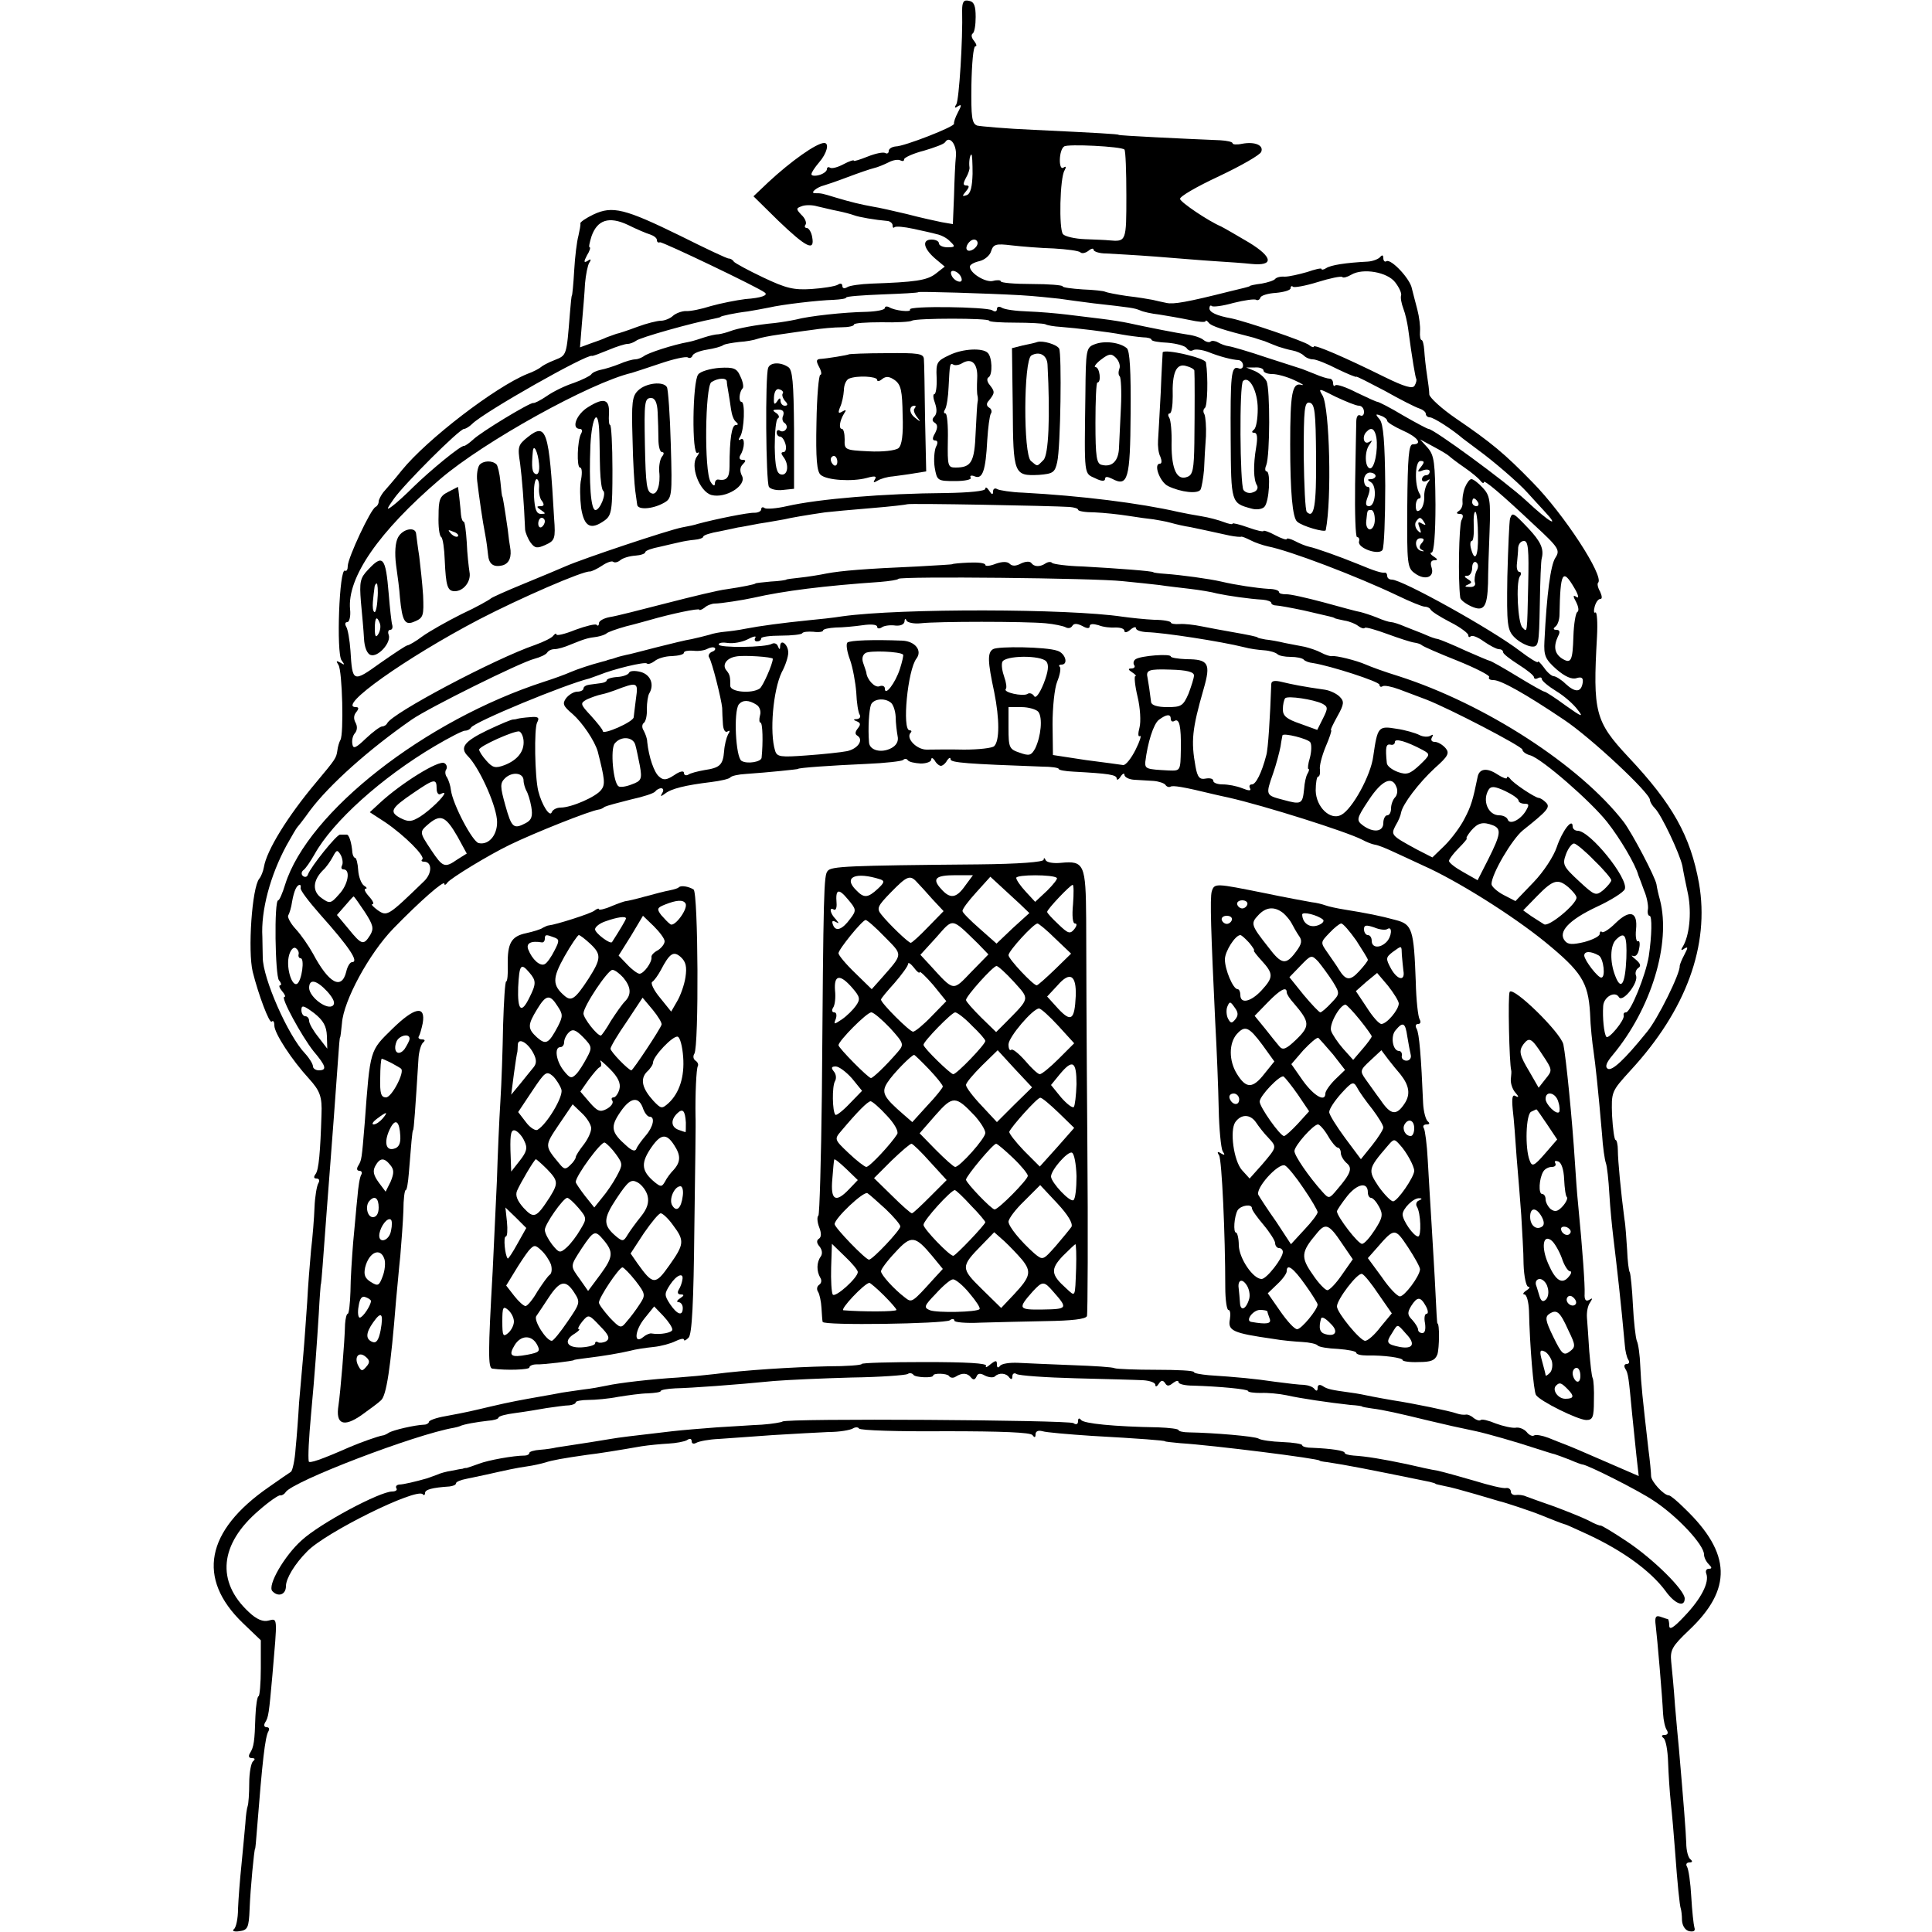 <?xml version="1.0" standalone="no"?>
<!DOCTYPE svg PUBLIC "-//W3C//DTD SVG 20010904//EN"
 "http://www.w3.org/TR/2001/REC-SVG-20010904/DTD/svg10.dtd">
<svg version="1.0" xmlns="http://www.w3.org/2000/svg"
 width="500pt" height="500pt" viewBox="0 0 500 500"
 preserveAspectRatio="xMidYMid meet">
<g transform="translate(0,500) scale(0.1,-0.1)"
fill="#000000" stroke="none">
<path d="M2490 4973 c2 -77 -8 -231 -15 -243 -6 -9 -4 -11 4 -5 10 6 10 3 0
-16 -7 -13 -11 -26 -10 -29 4 -7 -129 -59 -151 -59 -10 -1 -18 -6 -18 -12 0
-5 -4 -8 -9 -5 -5 3 -25 -1 -45 -9 -20 -8 -36 -13 -36 -11 0 3 -12 -1 -27 -9
-15 -8 -30 -12 -35 -9 -4 3 -8 1 -8 -4 0 -5 -9 -12 -20 -15 -11 -3 -20 -2 -20
2 0 5 9 18 20 31 20 23 27 50 13 50 -20 0 -87 -48 -144 -101 l-39 -37 64 -63
c72 -69 95 -81 88 -43 -2 13 -9 24 -14 24 -5 0 -7 4 -3 9 3 5 -2 17 -11 25
-14 15 -14 17 0 22 9 4 28 4 41 0 14 -3 37 -9 53 -12 15 -3 34 -8 42 -11 13
-5 54 -12 88 -15 6 -1 12 -6 12 -11 0 -6 2 -8 5 -5 4 3 25 1 48 -4 23 -5 51
-11 61 -14 11 -2 27 -10 35 -19 14 -13 13 -15 -7 -15 -12 0 -22 5 -22 10 0 6
-9 10 -19 10 -26 0 -21 -23 9 -49 l25 -21 -23 -18 c-23 -18 -54 -22 -167 -26
-27 -1 -56 -5 -62 -9 -8 -5 -13 -3 -13 3 0 6 -5 8 -12 3 -7 -4 -38 -9 -68 -11
-46 -3 -66 2 -125 30 -38 18 -73 37 -76 41 -3 5 -9 8 -13 8 -3 -1 -60 26 -126
59 -143 70 -175 78 -224 55 -19 -9 -35 -20 -34 -23 1 -4 -2 -18 -5 -32 -4 -14
-9 -54 -11 -90 -2 -36 -5 -65 -6 -65 -1 0 -3 -20 -5 -45 -9 -112 -8 -109 -40
-122 -16 -6 -32 -15 -35 -18 -3 -3 -19 -12 -36 -18 -83 -34 -259 -169 -324
-249 -19 -24 -41 -49 -48 -57 -6 -8 -12 -19 -12 -24 0 -6 -4 -12 -8 -14 -12
-4 -72 -132 -72 -153 0 -9 -3 -14 -7 -12 -15 10 -23 -214 -9 -232 9 -12 8 -13
-3 -6 -11 6 -12 5 -5 -6 10 -16 14 -179 5 -194 -3 -5 -7 -18 -8 -28 -3 -19 -4
-21 -55 -82 -74 -88 -128 -176 -135 -219 -2 -11 -7 -24 -12 -30 -19 -23 -30
-187 -17 -241 15 -60 43 -134 49 -129 4 4 7 0 7 -10 0 -20 45 -89 90 -138 28
-31 34 -46 32 -93 -3 -96 -7 -142 -15 -153 -6 -8 -5 -12 2 -12 7 0 9 -5 5 -12
-4 -6 -9 -35 -10 -62 -1 -28 -5 -78 -9 -111 -3 -33 -8 -94 -10 -135 -3 -41 -7
-102 -10 -135 -3 -33 -8 -89 -11 -125 -2 -36 -6 -89 -9 -119 -2 -30 -8 -57
-12 -60 -5 -3 -31 -21 -58 -40 -163 -113 -186 -236 -67 -351 l47 -45 0 -72 c0
-40 -3 -73 -6 -73 -3 0 -7 -24 -8 -52 -2 -65 -4 -79 -14 -95 -5 -8 -3 -13 5
-13 8 0 9 -3 3 -8 -5 -4 -10 -29 -10 -57 0 -27 -2 -54 -4 -59 -2 -5 -5 -25 -6
-45 -2 -20 -6 -67 -10 -106 -4 -38 -8 -90 -9 -115 0 -25 -5 -49 -11 -53 -5 -4
1 -7 14 -5 22 3 25 8 27 58 2 53 12 155 14 155 1 0 3 23 5 50 14 177 21 241
30 255 3 6 1 10 -5 10 -6 0 -8 5 -4 12 9 14 10 23 19 123 13 152 14 147 -10
141 -14 -4 -31 3 -51 22 -85 79 -76 176 26 263 26 23 51 40 55 39 4 -1 11 3
14 8 17 28 336 150 436 167 6 1 12 3 15 4 9 5 45 11 72 14 16 1 28 5 28 8 0 4
19 9 43 12 23 3 60 9 82 13 22 3 48 7 58 7 9 1 17 4 17 8 0 3 15 6 33 6 17 0
52 3 77 8 25 4 60 9 77 9 18 1 33 3 33 6 0 3 17 6 38 7 42 1 154 9 255 19 37
3 128 7 201 9 74 1 139 6 145 9 5 4 12 2 15 -2 4 -7 51 -9 51 -2 0 7 36 6 41
-1 3 -5 11 -6 17 -2 17 11 31 10 40 -2 6 -7 10 -6 14 2 3 9 10 10 22 3 10 -5
22 -6 26 -2 10 10 29 9 37 -3 5 -6 8 -5 8 3 0 7 5 10 11 6 6 -4 75 -9 153 -11
77 -2 156 -4 174 -5 17 -1 32 -6 32 -12 0 -6 4 -5 9 3 6 9 10 10 16 2 5 -9 10
-9 21 0 8 6 14 7 14 2 0 -5 17 -9 38 -9 67 -2 142 -9 142 -14 0 -3 15 -5 33
-5 17 1 48 -2 67 -6 35 -8 110 -19 165 -25 17 -1 30 -3 30 -4 0 -1 11 -3 25
-5 32 -4 71 -13 145 -31 54 -13 73 -17 125 -28 28 -6 105 -28 150 -43 25 -8
50 -16 55 -17 6 -2 23 -8 38 -14 16 -7 30 -12 32 -12 12 0 147 -68 185 -94 61
-40 130 -114 130 -139 0 -7 5 -18 12 -25 9 -9 9 -12 0 -12 -6 0 -9 -6 -6 -13
8 -22 -13 -64 -56 -109 -28 -30 -40 -38 -40 -25 0 9 -2 17 -4 17 -2 0 -11 3
-19 6 -12 4 -15 -1 -12 -23 4 -33 17 -184 19 -228 1 -17 5 -36 10 -43 4 -7 2
-12 -6 -12 -8 0 -9 -3 -3 -8 6 -4 11 -32 12 -62 1 -30 4 -77 7 -105 3 -27 8
-84 11 -125 6 -84 12 -143 15 -150 1 -3 3 -16 3 -30 1 -15 9 -26 19 -28 12 -2
16 1 13 10 -2 7 -6 43 -8 79 -2 37 -7 71 -11 78 -4 6 -1 11 6 11 8 0 9 3 3 8
-6 4 -11 23 -11 42 -1 30 -7 106 -19 245 -2 17 -6 66 -10 110 -3 44 -8 96 -10
115 -3 30 3 40 45 80 114 107 111 200 -10 316 -19 19 -37 34 -41 34 -13 0 -46
36 -46 50 0 8 -3 40 -7 70 -15 131 -19 168 -21 215 -1 28 -5 57 -9 65 -3 8 -8
50 -10 92 -2 42 -6 80 -8 85 -3 4 -6 31 -7 58 -2 28 -4 64 -7 80 -9 68 -17
152 -17 178 0 15 -3 27 -6 27 -3 0 -7 28 -9 63 -2 62 -2 62 48 117 144 156
205 324 177 484 -22 122 -68 205 -183 327 -86 92 -92 116 -81 311 2 37 0 65
-4 63 -4 -3 -5 4 -2 15 3 11 9 20 15 20 5 0 4 8 -1 19 -6 10 -8 21 -5 23 16
17 -89 178 -170 260 -72 74 -107 103 -198 165 -38 26 -68 54 -69 62 0 9 -3 32
-6 51 -3 19 -6 47 -7 63 -1 15 -4 27 -7 27 -3 0 -5 10 -4 23 1 12 -2 37 -7 56
-5 18 -11 43 -14 54 -4 25 -54 78 -66 71 -4 -3 -8 1 -8 8 0 8 -3 9 -8 3 -4 -5
-18 -11 -32 -12 -58 -3 -96 -9 -108 -17 -6 -4 -12 -5 -12 -2 0 3 -17 -1 -37
-8 -21 -6 -47 -12 -58 -12 -11 1 -22 -2 -25 -6 -3 -4 -19 -9 -35 -12 -17 -2
-30 -5 -30 -6 0 -1 -7 -3 -15 -5 -8 -2 -25 -6 -37 -9 -111 -28 -146 -34 -164
-30 -11 2 -27 6 -36 8 -10 2 -40 7 -67 10 -27 4 -52 9 -56 11 -3 2 -30 5 -58
6 -29 2 -52 5 -52 8 0 3 -36 6 -80 6 -44 0 -80 3 -80 7 0 3 -9 4 -20 1 -19 -5
-60 20 -60 37 0 5 11 11 24 14 14 3 28 15 31 26 6 18 12 20 53 15 26 -3 75 -7
109 -8 34 -2 65 -6 69 -10 4 -4 13 -2 21 4 7 6 13 7 13 3 0 -5 15 -10 33 -10
17 -1 75 -4 127 -8 52 -4 122 -10 155 -12 33 -2 75 -5 93 -7 59 -6 57 17 -5
55 -32 19 -65 38 -73 42 -33 14 -104 62 -106 71 -2 6 43 32 101 59 57 27 106
55 109 63 7 17 -16 27 -49 21 -14 -3 -25 -2 -25 1 0 4 -15 7 -32 8 -97 4 -263
12 -263 14 0 2 -53 5 -220 13 -71 3 -137 9 -146 11 -14 5 -16 22 -15 105 1 55
5 100 10 100 5 0 3 6 -3 14 -7 8 -8 16 -4 19 5 3 8 22 8 43 0 29 -4 40 -18 42
-13 3 -17 -3 -17 -25z m-16 -376 c-2 -18 -4 -65 -5 -104 l-3 -73 -29 5 c-15 3
-56 12 -90 21 -34 8 -73 17 -87 19 -33 6 -58 12 -98 24 -36 11 -36 11 -54 11
-12 1 7 16 24 20 4 1 31 10 60 21 29 11 61 22 70 24 9 2 26 9 38 15 11 6 25 8
30 5 6 -3 10 -2 10 3 0 4 23 15 51 22 27 8 52 17 55 22 11 18 30 -5 28 -35z
m436 16 c3 -3 5 -56 5 -119 0 -119 0 -120 -45 -116 -8 1 -36 2 -62 3 -26 1
-52 7 -57 13 -11 13 -8 146 4 165 5 9 4 12 -3 7 -13 -8 -12 46 2 55 9 7 148 0
156 -8z m-393 -63 c-1 -33 -5 -51 -15 -55 -12 -4 -13 -3 -2 10 9 11 9 15 1 15
-9 0 -9 5 -1 20 6 10 10 23 9 27 -2 13 1 33 5 33 2 0 3 -22 3 -50z m-834 -157
c9 -3 17 -9 17 -14 0 -5 3 -8 8 -6 6 2 257 -118 271 -130 10 -7 -8 -14 -50
-17 -24 -3 -64 -11 -89 -18 -25 -8 -54 -14 -65 -13 -11 0 -26 -6 -33 -12 -7
-7 -22 -13 -31 -13 -10 0 -38 -7 -62 -16 -24 -9 -48 -17 -54 -18 -5 -2 -17 -6
-25 -9 -8 -4 -27 -11 -42 -16 l-27 -10 5 62 c3 34 7 81 8 103 2 23 7 48 11 54
6 9 4 11 -4 5 -10 -6 -11 -3 -2 14 7 11 10 21 7 21 -3 0 0 13 5 29 15 42 45
52 94 29 22 -11 48 -22 58 -25z m847 -22 c0 -12 -20 -25 -27 -18 -7 7 6 27 18
27 5 0 9 -4 9 -9z m-42 -90 c3 -8 -1 -12 -9 -9 -7 2 -15 10 -17 17 -3 8 1 12
9 9 7 -2 15 -10 17 -17z m1123 -12 c10 -13 17 -28 15 -34 -2 -5 1 -21 6 -34 5
-13 10 -36 12 -50 11 -83 19 -127 21 -131 2 -3 0 -11 -4 -18 -5 -9 -26 -3 -77
22 -103 51 -184 86 -184 79 0 -3 -6 -1 -12 4 -12 10 -163 61 -201 69 -39 7
-57 16 -57 26 0 6 3 9 6 6 3 -3 28 0 56 8 28 7 55 11 59 8 4 -2 9 0 11 6 1 5
20 11 40 12 21 2 38 7 38 12 0 5 3 7 6 4 3 -3 32 2 64 12 32 10 61 16 64 13 2
-3 13 0 23 6 30 18 94 7 114 -20z m-970 -33 c36 -2 81 -7 100 -9 19 -3 59 -8
89 -12 98 -11 105 -12 120 -18 8 -4 31 -9 50 -11 19 -3 54 -9 78 -14 23 -5 42
-7 42 -3 0 3 4 1 8 -4 6 -9 38 -19 117 -39 6 -2 18 -6 28 -9 9 -4 25 -10 35
-14 9 -3 26 -8 37 -10 11 -2 24 -8 29 -13 6 -6 16 -10 24 -10 8 0 36 -11 63
-25 27 -13 49 -22 49 -20 0 2 33 -15 73 -36 39 -22 80 -43 90 -46 9 -3 17 -9
17 -14 0 -5 5 -9 10 -9 10 0 58 -31 86 -55 7 -5 25 -19 40 -30 36 -26 104 -84
127 -110 10 -11 29 -32 43 -47 44 -47 15 -31 -47 27 -53 49 -239 185 -252 185
-3 0 -33 16 -66 35 -33 20 -63 35 -66 35 -3 0 -27 11 -54 24 -27 14 -51 22
-55 19 -3 -4 -6 -1 -6 5 0 7 -4 12 -9 12 -5 0 -22 5 -38 12 -15 6 -30 12 -33
13 -3 1 -43 14 -90 29 -47 16 -92 29 -100 30 -9 1 -21 6 -28 10 -7 4 -16 5
-19 2 -3 -3 -12 -1 -18 4 -7 6 -25 12 -41 14 -28 4 -104 19 -154 30 -14 3 -45
8 -70 11 -25 3 -65 8 -90 11 -25 3 -70 7 -100 8 -31 1 -61 5 -68 10 -7 4 -12
2 -12 -4 0 -6 -5 -8 -12 -3 -16 9 -218 12 -213 2 5 -8 -40 -3 -54 6 -6 3 -11
2 -11 -2 0 -5 -21 -9 -47 -10 -59 -1 -150 -11 -183 -20 -14 -3 -38 -7 -55 -9
-45 -4 -98 -14 -115 -21 -8 -3 -22 -7 -30 -8 -8 0 -25 -4 -37 -8 -12 -4 -30
-10 -41 -12 -40 -7 -107 -29 -116 -37 -6 -4 -16 -8 -22 -8 -7 0 -25 -5 -41
-12 -15 -6 -37 -13 -48 -15 -10 -2 -22 -7 -25 -12 -3 -4 -23 -14 -45 -22 -22
-7 -53 -22 -70 -34 -16 -11 -32 -19 -35 -18 -8 2 -137 -76 -156 -95 -10 -9
-20 -16 -23 -16 -8 2 -88 -64 -131 -106 -19 -19 -44 -42 -55 -50 -16 -12 -15
-8 5 20 27 38 169 180 181 180 4 0 14 6 21 13 31 31 298 182 310 176 2 -1 20
6 42 15 21 9 44 16 50 16 7 0 16 4 22 8 8 8 147 47 201 57 10 2 18 4 18 5 0 2
36 10 70 14 17 3 41 7 55 10 34 8 128 19 167 20 18 1 33 3 33 6 0 3 42 6 92 8
51 2 94 4 95 6 3 2 174 -3 264 -8z m-81 -66 c0 -3 30 -5 68 -5 37 0 71 -2 77
-4 5 -3 23 -6 40 -7 40 -3 123 -13 160 -20 17 -3 40 -6 53 -7 12 0 22 -3 22
-6 0 -4 19 -7 42 -8 23 -2 45 -8 49 -14 4 -6 11 -9 17 -5 6 3 23 1 39 -5 30
-12 61 -20 79 -21 6 -1 11 -7 11 -14 0 -7 -6 -10 -12 -7 -19 7 -21 -19 -20
-185 1 -163 1 -164 53 -178 13 -4 28 -2 34 4 13 13 17 92 6 92 -4 0 -5 7 -1
16 10 26 10 197 1 217 -5 10 -19 22 -31 27 l-22 9 23 0 c12 1 22 -3 22 -8 0
-5 10 -9 23 -9 12 0 38 -7 57 -16 19 -9 28 -14 18 -12 -24 7 -29 -23 -29 -154
0 -124 6 -190 18 -200 13 -12 73 -29 74 -22 16 80 10 315 -8 348 -12 20 -11
20 34 -3 26 -12 52 -23 60 -23 7 0 13 -7 13 -16 0 -8 -4 -12 -10 -9 -6 3 -10
-4 -10 -17 0 -13 -2 -85 -3 -161 -1 -75 1 -137 5 -137 5 0 7 -5 5 -12 -3 -17
52 -36 61 -21 4 7 7 81 7 166 -1 114 -5 159 -14 171 -12 14 -12 16 3 10 9 -3
16 -9 16 -13 0 -4 18 -15 40 -25 39 -17 53 -36 26 -36 -10 0 -13 -33 -14 -160
-1 -151 0 -160 20 -174 26 -19 51 -10 43 15 -4 12 -2 19 7 19 10 0 9 3 -2 10
-8 5 -10 10 -5 10 6 0 10 48 10 124 -1 109 -3 127 -20 147 l-20 22 35 -19 c19
-10 37 -21 40 -24 3 -3 21 -17 40 -30 19 -13 38 -29 42 -35 4 -5 8 -7 8 -3 0
8 44 -29 131 -111 64 -59 67 -65 54 -85 -12 -19 -22 -92 -28 -215 -2 -38 2
-47 31 -73 22 -19 40 -27 52 -23 13 4 18 1 16 -12 -4 -25 -19 -26 -44 -3 -11
11 -26 20 -31 20 -5 0 -17 10 -25 22 -9 12 -16 19 -16 15 0 -4 -21 9 -46 28
-73 56 -305 185 -332 185 -7 0 -12 4 -12 10 0 5 -3 9 -7 8 -8 -1 -25 4 -68 22
-49 20 -111 42 -127 45 -9 2 -26 9 -37 15 -12 6 -21 8 -21 5 0 -3 -13 1 -30
10 -16 9 -30 13 -30 11 0 -3 -18 1 -40 9 -22 8 -40 12 -40 10 0 -3 -10 -1 -23
4 -13 5 -39 12 -58 15 -19 3 -45 8 -59 11 -100 23 -253 42 -402 50 -31 1 -61
6 -67 9 -6 4 -11 1 -11 -6 0 -9 -3 -9 -10 2 -5 8 -10 11 -10 5 0 -6 -42 -10
-103 -11 -158 -1 -328 -15 -411 -34 -26 -6 -52 -8 -57 -5 -5 4 -9 2 -9 -3 0
-5 -8 -9 -17 -9 -15 1 -100 -16 -148 -29 -5 -2 -23 -6 -40 -9 -36 -7 -257 -81
-300 -100 -16 -7 -66 -28 -110 -46 -44 -18 -82 -35 -85 -38 -3 -3 -36 -22 -75
-40 -38 -19 -84 -45 -102 -58 -17 -13 -35 -23 -38 -23 -4 0 -35 -21 -71 -46
-71 -51 -72 -50 -77 32 -2 28 -7 56 -11 62 -4 7 -3 12 3 12 5 0 9 15 7 33 -8
82 74 201 233 337 113 97 389 250 496 275 6 2 38 12 73 24 35 12 67 19 72 16
4 -3 10 -1 12 4 1 6 18 13 37 16 19 3 38 8 43 12 5 3 24 6 41 8 18 1 39 5 47
8 8 3 33 8 55 11 22 3 60 9 85 12 25 4 60 7 78 7 17 0 32 3 32 7 0 4 32 6 71
6 39 -1 74 1 79 4 11 7 200 7 200 0z m695 -228 c0 -26 -4 -50 -10 -54 -6 -5
-6 -8 1 -8 8 0 9 -13 5 -37 -8 -47 -7 -85 2 -99 4 -7 0 -15 -10 -18 -9 -4 -20
-1 -25 6 -9 16 -11 272 -1 282 16 15 38 -26 38 -72z m151 -125 c1 -125 -5
-161 -24 -142 -4 4 -7 69 -8 146 0 122 2 139 15 137 14 -3 16 -24 17 -141z
m156 51 c5 -32 -5 -83 -17 -80 -13 3 -14 44 -1 61 8 11 8 13 -1 7 -14 -8 -19
15 -6 27 12 13 21 7 25 -15z m115 -77 c-10 -12 -9 -14 6 -8 9 3 17 2 17 -3 0
-6 -4 -10 -10 -10 -5 0 -10 -5 -10 -11 0 -5 6 -7 13 -3 9 6 9 4 1 -7 -5 -8 -9
-24 -8 -36 0 -13 -4 -27 -10 -32 -8 -7 -12 -4 -12 10 0 10 4 19 9 19 4 0 5 6
1 12 -14 23 -12 85 2 85 11 0 11 -3 1 -16z m-117 -23 c0 -4 -6 -8 -12 -8 -10
0 -10 -2 0 -8 16 -10 12 -62 -5 -62 -9 0 -10 7 -3 25 6 16 6 25 0 25 -6 0 -10
8 -10 18 0 10 7 19 15 19 8 0 15 -4 15 -9z m-792 -80 c12 -1 22 -4 22 -7 0 -4
19 -7 43 -7 23 -1 62 -5 87 -9 25 -4 54 -8 65 -9 11 -2 31 -5 45 -9 14 -4 36
-9 50 -11 24 -5 43 -9 102 -22 15 -3 29 -4 30 -3 2 1 12 -3 24 -9 11 -6 32
-13 45 -16 57 -11 230 -77 335 -127 33 -16 65 -29 71 -29 6 0 13 -3 15 -7 2
-5 24 -19 51 -33 26 -13 47 -29 47 -34 0 -5 3 -6 6 -3 4 4 19 -2 34 -13 16
-11 33 -20 39 -20 6 0 11 -3 11 -8 0 -4 18 -18 40 -32 22 -14 40 -28 40 -33 0
-4 5 -5 10 -2 6 3 10 2 10 -2 0 -5 17 -19 38 -32 20 -12 45 -34 55 -48 16 -20
11 -19 -31 11 -27 20 -52 36 -55 36 -3 0 -35 18 -71 40 -36 22 -68 40 -71 40
-2 0 -30 12 -62 26 -32 15 -64 28 -71 30 -8 1 -21 6 -30 10 -9 4 -19 8 -22 9
-3 1 -18 7 -33 13 -16 7 -32 12 -37 12 -5 0 -21 5 -37 12 -15 6 -34 12 -42 14
-8 1 -51 13 -95 25 -45 12 -89 22 -98 21 -10 0 -18 2 -18 6 0 4 -12 8 -27 8
-31 2 -85 10 -123 19 -30 7 -103 17 -145 20 -16 1 -30 3 -30 4 0 3 -92 10
-183 15 -40 1 -75 6 -79 9 -3 4 -11 3 -17 -1 -15 -10 -30 -9 -37 1 -4 5 -15 4
-26 -1 -13 -7 -23 -8 -30 -1 -6 6 -19 6 -36 0 -15 -6 -27 -7 -27 -3 0 5 -19 7
-42 6 -24 -1 -43 -3 -43 -4 0 -1 -40 -3 -90 -6 -138 -6 -197 -11 -235 -18 -19
-4 -51 -9 -70 -11 -19 -2 -35 -4 -35 -5 0 -1 -18 -4 -40 -5 -22 -2 -40 -4 -40
-5 0 -2 -34 -9 -75 -15 -19 -2 -89 -19 -155 -36 -66 -17 -132 -34 -147 -36
-16 -3 -28 -10 -28 -16 0 -6 -3 -8 -6 -4 -3 3 -28 -3 -55 -13 -27 -11 -49 -16
-49 -12 0 4 -4 2 -8 -3 -4 -6 -25 -16 -47 -24 -105 -36 -373 -178 -383 -203
-2 -4 -8 -8 -13 -8 -5 0 -24 -14 -42 -31 -26 -25 -33 -28 -35 -15 -2 10 1 23
7 29 6 8 6 18 1 27 -5 9 -5 19 2 27 7 9 7 13 -1 13 -51 0 130 128 319 227 106
55 269 126 287 124 4 0 19 7 31 15 13 9 26 13 29 10 4 -3 12 -1 18 4 7 6 24
11 39 12 14 1 26 5 26 9 0 4 17 10 38 14 20 5 44 10 52 12 8 2 25 5 37 6 13 1
23 5 23 8 0 4 19 10 43 14 23 5 44 9 47 10 3 0 28 5 55 10 28 4 57 10 65 11
16 4 57 11 105 18 17 2 71 7 120 11 50 4 91 9 93 10 3 3 375 -4 420 -7z m790
-33 c0 -14 -6 -25 -13 -25 -6 0 -11 10 -9 23 3 28 2 27 13 27 5 0 9 -11 9 -25z
m128 -7 c5 -7 3 -8 -6 -3 -10 6 -12 4 -6 -11 5 -14 4 -16 -5 -7 -6 6 -8 16 -5
22 9 14 13 14 22 -1z m-7 -54 c-7 -8 -6 -14 1 -17 6 -3 6 -5 -1 -3 -17 3 -20
33 -3 33 10 0 11 -4 3 -13z m-774 -98 c33 -3 76 -8 95 -10 19 -3 55 -7 80 -10
25 -3 56 -8 70 -12 28 -6 83 -14 118 -16 12 -1 22 -5 22 -8 0 -4 6 -7 13 -7 6
0 39 -6 72 -13 73 -17 74 -17 78 -19 1 -2 13 -4 26 -7 14 -2 30 -9 36 -14 7
-5 14 -8 17 -5 2 3 29 -5 59 -16 30 -11 61 -21 69 -22 8 -1 17 -4 20 -7 3 -3
44 -21 92 -40 47 -19 84 -38 82 -42 -3 -5 2 -8 11 -8 19 0 82 -35 183 -103 69
-46 222 -189 222 -207 0 -5 6 -15 13 -22 17 -17 64 -117 71 -149 2 -13 9 -47
15 -75 9 -48 3 -106 -14 -134 -6 -9 -4 -11 4 -5 10 6 10 3 0 -16 -7 -13 -12
-26 -12 -29 2 -18 -57 -138 -85 -171 -59 -73 -90 -101 -101 -95 -8 5 -4 16 13
36 99 119 151 288 122 401 -4 14 -8 32 -9 40 -3 19 -63 133 -85 162 -113 146
-358 305 -582 377 -36 11 -74 25 -85 30 -25 11 -78 24 -88 22 -4 -1 -17 3 -28
9 -11 6 -30 12 -42 15 -12 2 -35 7 -52 10 -16 4 -39 8 -50 9 -11 2 -20 4 -20
5 0 2 -24 7 -70 15 -22 4 -56 10 -75 14 -19 4 -45 7 -57 6 -13 -1 -23 1 -23 4
0 3 -19 7 -43 7 -23 1 -60 5 -82 8 -140 21 -574 22 -725 1 -25 -4 -63 -8 -85
-10 -70 -7 -129 -15 -165 -22 -19 -4 -44 -7 -55 -8 -11 -1 -29 -4 -40 -8 -11
-3 -31 -8 -45 -11 -14 -2 -54 -12 -90 -21 -36 -9 -72 -19 -80 -20 -8 -2 -17
-4 -20 -5 -3 -1 -9 -3 -15 -5 -5 -1 -13 -3 -17 -5 -5 -1 -11 -3 -15 -4 -20 -5
-60 -18 -78 -26 -11 -5 -41 -16 -66 -24 -309 -100 -612 -337 -671 -525 -7 -23
-15 -41 -18 -41 -11 0 -8 -195 2 -207 6 -7 7 -13 3 -13 -4 0 -2 -7 5 -15 7 -8
10 -15 6 -15 -11 0 45 -102 75 -140 33 -39 36 -50 14 -50 -8 0 -15 5 -15 10 0
6 -9 21 -20 33 -45 47 -110 196 -110 249 0 13 -1 37 -1 53 -4 68 20 159 63
238 13 23 25 44 28 47 3 3 17 21 32 42 50 67 153 159 264 236 45 31 281 148
317 157 15 4 30 11 33 16 3 5 11 9 19 9 8 0 26 5 42 12 37 15 44 17 68 20 11
2 22 6 25 9 3 3 25 11 50 18 25 6 52 14 60 16 55 16 130 32 130 27 0 -2 6 0
13 5 6 6 19 11 27 11 15 0 73 9 100 15 79 18 183 31 328 41 23 2 45 5 47 8 7
7 506 2 580 -6z m1169 -17 c11 -18 13 -29 6 -24 -9 6 -10 3 -1 -13 6 -12 8
-23 3 -26 -4 -2 -9 -30 -10 -62 -2 -65 -6 -73 -30 -58 -19 13 -22 31 -10 57 6
11 5 17 -4 17 -8 0 -9 3 -3 8 6 4 11 18 11 32 2 110 8 120 38 69z m-1691 -92
c42 5 270 5 323 0 22 -2 45 -7 51 -10 7 -4 14 -3 18 3 4 7 12 7 26 0 12 -7 19
-7 19 -1 0 7 9 7 23 3 12 -5 32 -7 45 -6 12 0 22 -3 22 -9 0 -5 7 -4 15 3 8 7
15 9 15 4 0 -5 12 -9 28 -10 43 -1 192 -24 252 -39 14 -4 37 -7 52 -8 15 -1
30 -6 34 -10 4 -4 19 -7 34 -7 15 0 30 -3 34 -7 3 -4 14 -8 24 -9 45 -7 172
-48 172 -56 0 -5 4 -7 8 -4 5 3 24 -1 43 -8 19 -7 50 -19 69 -26 60 -23 250
-122 250 -130 0 -5 9 -12 21 -15 31 -10 155 -118 198 -172 34 -43 74 -111 81
-138 2 -5 9 -23 15 -40 7 -16 11 -38 10 -47 -2 -10 0 -18 4 -18 7 0 6 -51 -2
-105 -8 -49 -47 -145 -59 -145 -5 0 -7 -3 -6 -8 4 -11 -40 -64 -45 -55 -6 9
-10 49 -8 79 1 24 31 41 41 23 10 -14 51 38 44 56 -3 7 0 16 6 20 8 5 5 12 -7
22 -10 8 -13 12 -7 9 7 -3 14 5 16 19 3 13 1 22 -3 19 -4 -2 -7 11 -5 30 5 47
-16 53 -53 17 -16 -16 -32 -26 -35 -23 -3 3 -6 1 -6 -5 0 -6 -18 -15 -40 -21
-30 -7 -42 -7 -50 3 -19 23 10 54 82 88 37 17 70 38 73 46 10 27 -90 151 -122
151 -7 0 -13 5 -13 11 0 24 -27 -11 -41 -53 -8 -24 -34 -64 -60 -91 l-47 -49
-31 16 c-17 9 -31 22 -31 28 0 26 53 116 81 139 64 51 72 60 60 72 -7 7 -15
12 -19 12 -10 1 -66 38 -74 50 -4 5 -8 7 -8 2 0 -4 -11 0 -25 9 -27 18 -47 15
-51 -7 -12 -59 -17 -76 -34 -108 -10 -20 -33 -51 -51 -69 l-32 -31 -41 21
c-66 36 -67 37 -54 62 7 11 13 26 14 33 4 22 46 77 87 115 35 31 39 39 28 52
-8 9 -20 16 -28 16 -8 0 -11 5 -7 12 4 7 3 8 -4 4 -6 -4 -20 -3 -29 2 -10 5
-37 13 -59 16 -47 8 -49 5 -60 -71 -6 -49 -54 -137 -83 -152 -28 -15 -65 20
-66 63 0 20 3 36 6 36 4 0 6 8 5 18 -2 9 5 36 15 60 10 23 16 42 14 42 -3 0 5
16 16 36 18 32 18 39 6 51 -8 8 -25 16 -38 18 -57 8 -86 14 -111 20 -20 5 -28
3 -28 -6 -3 -84 -8 -168 -13 -184 -12 -46 -27 -75 -37 -75 -6 0 -8 -4 -5 -10
4 -7 -3 -7 -20 0 -15 6 -37 10 -51 10 -13 0 -24 4 -24 9 0 6 -9 8 -20 6 -15
-3 -21 3 -26 31 -12 66 -9 97 21 201 19 66 13 77 -45 77 -22 1 -40 4 -40 7 0
8 -78 2 -91 -7 -5 -3 -7 -10 -4 -15 4 -5 0 -9 -7 -9 -9 0 -9 -3 2 -10 8 -5 12
-10 8 -10 -3 0 -1 -24 6 -53 7 -29 9 -65 5 -80 -4 -15 -4 -25 1 -22 5 3 0 -13
-11 -35 -11 -22 -25 -40 -32 -40 -6 1 -50 7 -97 13 l-85 13 -1 80 c0 43 5 93
12 110 7 17 10 34 7 38 -4 3 -2 6 4 6 19 0 10 30 -11 36 -28 10 -153 12 -166
4 -15 -9 -14 -32 3 -111 14 -70 14 -126 0 -140 -5 -5 -40 -9 -78 -9 -39 1 -82
0 -97 0 -26 0 -55 30 -41 44 3 3 2 6 -3 6 -20 0 -5 157 18 186 15 20 -3 44
-36 46 -75 3 -136 1 -143 -5 -4 -4 -1 -24 7 -45 7 -20 14 -58 16 -84 1 -26 5
-52 9 -58 3 -5 0 -10 -7 -11 -10 0 -11 -2 0 -6 9 -4 10 -8 2 -18 -7 -9 -8 -15
-1 -19 17 -11 1 -34 -27 -40 -15 -3 -62 -8 -104 -11 -68 -5 -77 -4 -82 12 -15
48 -5 157 17 203 10 18 17 41 17 51 0 21 -20 37 -21 17 0 -10 -2 -10 -6 0 -2
6 -9 9 -15 6 -16 -10 -138 -11 -138 -2 0 5 11 6 24 4 13 -2 36 2 50 9 15 8 24
10 21 5 -4 -6 -1 -10 4 -10 6 0 11 3 11 8 0 4 23 7 51 7 28 0 53 3 55 6 2 4
15 5 29 4 14 -2 25 0 25 3 0 4 15 7 33 8 17 0 49 3 70 6 20 3 37 2 37 -4 0 -5
6 -6 13 -1 6 4 22 6 35 4 13 -1 22 3 23 11 0 7 3 8 5 2 2 -5 19 -9 37 -7z
m-541 -74 c-6 -3 -10 -9 -7 -14 8 -12 32 -109 34 -131 0 -10 1 -29 2 -43 1
-14 6 -22 12 -18 6 4 7 1 1 -8 -4 -8 -9 -27 -10 -43 -3 -36 -11 -43 -51 -49
-17 -3 -37 -8 -42 -12 -6 -3 -11 -1 -11 5 0 6 -11 4 -25 -6 -20 -13 -28 -14
-39 -4 -13 10 -27 51 -31 90 0 9 -5 21 -9 29 -5 7 -5 16 0 20 5 3 9 20 8 36 0
17 3 35 6 40 14 23 4 49 -22 56 -15 4 -28 3 -30 -2 -2 -5 -15 -10 -30 -11 -16
-1 -28 -5 -28 -9 0 -3 -7 -6 -15 -7 -8 -1 -22 -3 -30 -4 -8 -1 -15 -5 -15 -10
0 -4 -7 -8 -16 -8 -9 0 -22 -8 -29 -17 -10 -14 -8 -20 17 -41 25 -22 57 -69
65 -97 18 -71 20 -85 9 -99 -13 -18 -77 -46 -105 -46 -11 0 -21 -6 -23 -12 -5
-14 -26 19 -35 55 -9 37 -11 161 -3 177 7 13 3 16 -18 14 -15 -1 -29 -3 -32
-4 -3 -1 -8 -2 -11 -2 -4 1 -34 -12 -68 -28 -60 -29 -72 -45 -50 -67 28 -28
70 -119 75 -163 4 -37 -19 -68 -47 -62 -16 3 -67 100 -72 137 -1 11 -6 26 -10
33 -5 6 -6 16 -2 21 3 5 1 13 -5 16 -14 9 -112 -52 -167 -103 l-26 -24 40 -26
c50 -34 104 -88 96 -96 -4 -3 -2 -6 4 -6 22 0 22 -31 -1 -52 -92 -89 -94 -90
-118 -74 -12 9 -19 16 -14 16 5 0 1 9 -9 20 -10 11 -14 20 -9 20 5 0 3 4 -4 8
-7 5 -14 23 -15 40 -1 18 -5 32 -8 32 -3 0 -6 6 -7 13 -2 27 -9 48 -15 47 -4
0 -11 0 -17 0 -9 0 -75 -82 -83 -103 -2 -7 -8 -8 -13 -4 -5 4 -4 11 1 15 6 4
18 22 29 41 47 85 174 199 311 280 39 23 74 41 79 40 5 0 12 3 15 8 9 15 244
112 306 127 6 2 17 6 25 9 39 16 119 35 124 30 3 -3 12 0 20 6 8 7 28 13 45
13 17 1 31 4 31 9 0 4 11 6 24 5 14 -2 30 1 37 5 8 4 16 5 19 2 3 -3 -1 -8 -8
-10z m495 -7 c2 -1 -2 -18 -8 -37 -12 -37 -39 -72 -39 -51 0 6 -6 9 -14 6 -12
-5 -33 18 -34 36 -1 3 -4 13 -8 24 -4 11 -2 21 6 26 11 7 89 4 97 -4z m-337
-11 c0 -13 -26 -72 -34 -77 -21 -14 -76 -9 -76 7 0 24 -1 29 -10 40 -12 14 0
32 25 36 19 4 95 -1 95 -6z m708 -7 c7 -9 5 -26 -7 -57 -11 -27 -21 -40 -25
-32 -4 6 -12 9 -17 5 -12 -7 -64 4 -56 13 3 3 1 17 -4 31 -5 14 -8 31 -5 39 7
17 100 18 114 1z m382 -36 c0 -7 -7 -28 -14 -47 -14 -32 -19 -35 -55 -35 -26
0 -41 5 -42 13 -3 25 -7 52 -9 62 -5 21 2 24 60 22 41 -1 60 -6 60 -15z
m-1444 -59 c-3 -21 -5 -43 -6 -49 0 -12 -80 -47 -80 -36 0 4 -14 21 -30 39
-29 31 -29 33 -11 43 11 5 28 11 38 13 10 2 25 7 33 10 60 23 62 22 56 -20z
m1776 -14 c15 -8 15 -12 2 -38 l-15 -30 -44 16 c-35 12 -45 20 -45 37 0 13 3
25 6 29 7 7 73 -3 96 -14z m-1464 -3 c8 -5 12 -17 9 -27 -3 -11 -2 -19 1 -19
6 0 7 -52 3 -91 -1 -11 -38 -17 -52 -8 -15 9 -21 127 -7 146 10 12 26 12 46
-1z m347 6 c6 -4 12 -20 13 -37 0 -16 3 -39 5 -50 3 -13 -3 -24 -16 -31 -26
-14 -57 -6 -58 15 -3 36 0 83 5 97 6 15 34 19 51 6z m382 -24 c12 -15 7 -64
-8 -95 -10 -18 -15 -20 -40 -11 -27 9 -29 13 -29 64 l0 54 34 0 c18 0 38 -6
43 -12z m343 -19 c0 -5 4 -8 9 -5 13 8 18 -12 17 -74 -1 -55 -1 -55 -31 -54
-58 3 -62 4 -61 22 6 50 21 98 35 109 20 15 31 16 31 2z m-1675 -56 c2 -28
-16 -50 -49 -63 -24 -9 -31 -7 -47 11 -11 12 -19 25 -19 29 0 9 92 50 104 47
5 -2 10 -12 11 -24z m2036 -4 c4 -6 3 -25 -1 -40 -5 -16 -6 -29 -4 -29 3 0 2
-5 -2 -12 -4 -6 -8 -24 -9 -40 -4 -39 -7 -41 -54 -28 -46 12 -46 12 -26 69 8
23 16 54 19 69 2 15 5 28 5 29 3 7 66 -9 72 -18z m-1747 -6 c3 -10 8 -35 12
-55 6 -34 4 -39 -21 -48 -15 -6 -30 -8 -34 -5 -14 8 -22 97 -10 111 16 20 47
17 53 -3z m2038 -14 c20 -11 20 -12 -8 -39 -25 -23 -33 -26 -56 -18 -16 6 -29
16 -29 24 -4 40 -2 49 9 47 7 -2 12 1 12 7 0 10 31 1 72 -21z m-1299 -35 c15
0 27 5 27 10 0 6 4 5 9 -2 4 -8 12 -14 16 -14 4 0 12 6 16 14 5 7 9 9 9 3 0
-9 45 -12 237 -19 24 0 43 -3 43 -6 0 -3 17 -6 38 -7 92 -5 112 -8 112 -18 0
-5 5 -3 10 5 5 8 10 10 10 5 0 -6 11 -12 25 -13 14 -1 36 -2 50 -3 14 -1 28
-6 31 -10 3 -5 9 -7 13 -5 6 4 32 0 114 -20 9 -2 26 -6 36 -8 93 -21 305 -88
346 -109 11 -6 26 -12 33 -13 8 -1 28 -9 45 -17 18 -8 54 -25 80 -37 86 -38
230 -128 316 -198 94 -77 111 -104 116 -183 1 -35 6 -80 9 -99 5 -35 12 -99
22 -215 2 -33 7 -67 10 -75 3 -8 7 -44 9 -80 2 -36 7 -85 10 -110 10 -83 20
-170 30 -281 1 -15 5 -32 9 -38 4 -6 2 -11 -4 -11 -6 0 -8 -5 -4 -12 8 -12 9
-23 18 -118 3 -30 8 -79 11 -107 l6 -53 -83 36 c-46 20 -92 40 -103 44 -11 4
-33 13 -48 19 -16 6 -32 9 -37 6 -4 -3 -13 1 -19 9 -7 8 -20 13 -29 11 -9 -1
-32 4 -51 11 -19 8 -36 12 -39 9 -3 -3 -11 0 -18 5 -6 6 -16 10 -20 9 -5 -1
-16 0 -24 3 -16 6 -112 26 -165 34 -16 3 -41 7 -55 10 -14 3 -38 8 -55 10 -51
7 -60 9 -72 17 -8 5 -13 3 -13 -5 0 -8 -3 -9 -8 -3 -4 6 -16 10 -27 11 -11 0
-45 4 -75 8 -54 8 -97 12 -172 17 -21 2 -38 5 -38 8 0 4 -44 6 -98 6 -53 0
-101 2 -107 4 -5 3 -54 6 -110 8 -55 2 -118 5 -140 6 -22 1 -43 -2 -47 -8 -5
-6 -8 -5 -8 4 0 11 -3 11 -17 0 -9 -8 -14 -9 -11 -4 4 7 -51 10 -158 10 -90 0
-164 -2 -164 -5 0 -3 -39 -6 -88 -6 -92 -2 -216 -10 -292 -20 -25 -3 -67 -7
-95 -9 -68 -4 -154 -14 -185 -21 -14 -3 -41 -8 -60 -10 -19 -3 -44 -6 -55 -8
-11 -2 -36 -7 -55 -10 -51 -9 -79 -14 -130 -26 -51 -12 -58 -14 -117 -25 -24
-4 -43 -11 -43 -15 0 -3 -6 -7 -12 -7 -25 -1 -81 -14 -92 -21 -6 -4 -13 -7
-16 -7 -12 -2 -57 -18 -85 -30 -75 -33 -105 -43 -106 -37 -2 13 0 56 6 122 10
108 15 181 20 260 2 41 5 75 5 75 1 0 3 23 5 50 9 118 15 204 20 265 5 63 12
159 20 270 2 30 4 55 5 55 1 0 3 16 5 37 4 58 70 180 133 245 69 71 132 126
132 116 0 -5 4 -3 8 3 8 11 106 71 162 98 64 31 207 88 230 91 3 0 10 3 15 7
6 3 36 11 68 19 32 7 60 16 63 21 3 4 10 8 15 8 6 0 7 -6 3 -12 -6 -10 -4 -10
7 -2 16 13 53 22 119 30 24 3 47 8 50 12 3 4 21 8 40 9 58 4 135 12 135 13 0
3 86 9 177 13 49 2 91 7 95 10 4 4 9 4 12 0 3 -5 18 -8 34 -9z m-1028 -44 c0
-8 4 -20 7 -26 4 -6 10 -25 13 -42 4 -24 1 -34 -14 -42 -32 -17 -37 -12 -53
45 -14 50 -14 58 -1 71 19 18 48 14 48 -6z m-225 -21 c0 -11 5 -17 10 -14 6 3
10 4 10 2 0 -8 -36 -43 -62 -60 -23 -14 -30 -15 -52 -4 -29 16 -25 25 34 65
54 37 60 38 60 11z m2484 4 c4 -9 2 -21 -4 -27 -5 -5 -10 -18 -10 -28 0 -10
-4 -18 -10 -18 -5 0 -10 -9 -10 -20 0 -23 -26 -26 -53 -6 -17 13 -17 17 15 65
34 52 61 64 72 34z m316 -35 c0 -4 7 -8 15 -8 13 0 13 -3 3 -20 -15 -23 -41
-35 -46 -21 -2 6 -12 11 -22 11 -29 0 -45 39 -27 67 6 9 16 8 42 -4 19 -9 35
-20 35 -25z m-2746 -93 l24 -44 -24 -15 c-33 -23 -38 -21 -68 24 -32 48 -31
47 -4 70 29 23 42 17 72 -35z m2680 29 c22 -9 20 -23 -12 -87 l-28 -55 -37 21
c-20 11 -37 24 -37 29 0 4 11 19 25 33 14 14 23 25 21 25 -3 0 2 9 11 20 18
21 31 24 57 14z m263 -92 c24 -23 43 -46 43 -50 0 -4 -9 -15 -20 -25 -20 -16
-22 -16 -64 23 -41 38 -43 43 -33 70 6 16 16 28 21 27 6 -1 30 -21 53 -45z
m-3242 -12 c-3 -6 -1 -10 4 -10 19 0 12 -40 -12 -65 -21 -24 -24 -24 -45 -9
-24 17 -23 45 4 72 8 7 19 23 25 34 10 19 12 20 21 5 5 -10 6 -22 3 -27z
m3175 -57 c11 -10 20 -21 20 -26 0 -17 -72 -77 -84 -69 -6 4 -21 13 -33 21
l-21 15 36 37 c42 43 54 46 82 22z m-3282 -1 c-2 -5 21 -35 50 -68 76 -85 102
-124 83 -124 -5 0 -12 -11 -15 -25 -12 -48 -45 -30 -86 47 -11 20 -31 49 -45
64 -13 14 -22 31 -19 35 3 5 8 21 10 36 5 28 12 43 20 43 2 0 3 -4 2 -8z m166
-62 c22 -34 24 -43 14 -60 -17 -27 -22 -26 -56 16 l-30 36 21 24 c11 13 21 24
22 24 2 0 14 -18 29 -40z m3265 -120 c-3 -68 -14 -85 -29 -45 -14 36 -13 78 2
93 23 23 29 12 27 -48z m-3436 11 c-2 -6 1 -11 5 -11 11 0 3 -58 -9 -66 -13
-8 -28 38 -22 69 3 16 11 26 17 24 6 -3 10 -10 9 -16z m3365 -4 c12 -8 18 -57
6 -57 -9 0 -43 44 -44 57 0 12 17 12 38 0z m-3291 -93 c16 -18 21 -30 15 -36
-14 -14 -61 21 -62 45 0 25 19 21 47 -9z m-1 -115 l1 -33 -23 30 c-13 16 -24
35 -24 42 0 6 -4 12 -10 12 -5 0 -10 7 -10 16 0 14 6 12 33 -8 24 -19 32 -34
33 -59z"/>
<path d="M2685 4115 c-5 -2 -23 -6 -38 -9 l-28 -7 2 -154 c1 -173 3 -177 68
-174 36 3 41 6 47 33 9 39 12 282 5 294 -7 11 -42 21 -56 17z m26 -59 c7 -133
3 -235 -11 -247 -17 -17 -14 -17 -32 -2 -20 17 -19 260 1 273 21 12 41 1 42
-24z"/>
<path d="M2833 4109 c-22 -8 -23 -14 -24 -129 -3 -217 -4 -204 26 -218 16 -8
25 -8 25 -1 0 6 6 6 18 0 41 -22 47 -1 48 168 1 111 -2 164 -10 170 -18 15
-58 20 -83 10z m64 -63 c-3 -8 -3 -17 1 -20 3 -4 5 -39 3 -79 -2 -40 -4 -87
-5 -105 -1 -35 -18 -52 -45 -45 -13 3 -16 20 -16 109 0 57 2 104 5 104 11 0 6
40 -5 40 -5 0 1 9 14 19 21 16 27 17 39 5 8 -8 12 -21 9 -28z"/>
<path d="M2457 4081 c-32 -15 -35 -19 -33 -58 1 -24 -2 -43 -6 -43 -4 0 -3
-11 2 -24 5 -15 5 -27 -2 -34 -6 -6 -6 -12 1 -16 8 -5 8 -13 1 -27 -8 -13 -7
-19 0 -19 7 0 8 -6 2 -17 -4 -10 -6 -34 -3 -53 6 -34 7 -35 53 -35 25 0 44 4
40 9 -3 5 2 7 11 3 20 -8 28 16 32 94 2 32 6 62 9 68 4 5 2 13 -4 16 -7 4 -8
11 -1 18 16 20 16 23 3 40 -8 9 -9 18 -3 21 10 7 9 52 -3 63 -13 13 -64 11
-99 -6z m72 -60 c-1 -20 -1 -40 1 -46 1 -5 1 -12 0 -15 -1 -3 -3 -38 -5 -79
-3 -77 -11 -91 -52 -91 -20 0 -21 4 -20 70 1 39 -2 70 -6 70 -5 0 -5 5 -1 11
4 7 8 32 9 58 3 59 3 63 13 57 4 -2 14 -1 22 4 25 15 41 -1 39 -39z"/>
<path d="M2197 4083 c-3 -2 -57 -11 -75 -12 -10 -1 -10 -6 -2 -21 6 -11 7 -20
3 -20 -4 0 -9 -56 -10 -124 -2 -93 1 -127 11 -135 16 -14 81 -18 119 -8 21 6
27 5 21 -4 -5 -8 -3 -9 7 -3 8 5 25 10 39 11 14 2 39 5 56 8 l31 5 -3 138 c-1
75 -2 144 -3 153 -1 14 -15 16 -97 15 -53 0 -96 -2 -97 -3z m73 -66 c0 -5 6
-4 13 2 10 8 19 7 33 -3 16 -12 19 -28 20 -90 2 -51 -2 -79 -11 -86 -8 -6 -41
-10 -77 -8 -62 3 -63 4 -62 31 0 15 -3 27 -7 27 -9 0 -6 21 5 39 7 10 6 12 -4
6 -10 -6 -12 -4 -6 11 5 10 9 30 10 44 0 14 6 27 13 30 21 9 73 6 73 -3z m97
-74 c-4 -3 -1 -13 6 -22 11 -14 10 -14 -5 -2 -16 12 -16 31 -1 31 4 0 3 -3 0
-7z m-200 -138 c0 -8 -4 -12 -9 -9 -4 3 -8 9 -8 15 0 5 4 9 8 9 5 0 9 -7 9
-15z"/>
<path d="M3009 4088 c0 -2 -3 -48 -5 -103 -3 -55 -6 -111 -7 -125 -1 -14 1
-33 6 -42 4 -10 4 -18 -1 -18 -18 0 0 -48 21 -58 33 -16 77 -21 84 -9 3 6 7
29 9 51 1 23 3 62 5 87 1 25 -1 50 -4 57 -4 6 -3 13 1 16 7 4 9 80 3 118 -2
12 -108 36 -112 26z m82 -47 c1 -10 1 -100 0 -187 -1 -68 -4 -83 -18 -88 -27
-11 -41 19 -41 83 1 32 -2 64 -6 70 -4 6 -3 11 1 11 5 0 8 20 8 44 -2 61 9 86
34 79 12 -3 21 -8 22 -12z"/>
<path d="M1988 4048 c-8 -21 -6 -295 2 -308 4 -6 20 -10 36 -8 l29 3 0 153
c-1 123 -4 155 -15 162 -21 14 -47 12 -52 -2z m38 -66 c-3 -3 -1 -11 5 -19 9
-9 8 -13 0 -13 -6 0 -11 6 -11 13 0 8 -3 8 -9 -2 -7 -10 -9 -7 -8 11 1 16 7
24 15 20 7 -2 10 -7 8 -10z m1 -57 c-4 -8 -2 -17 4 -20 5 -4 7 -11 3 -16 -3
-5 -10 -7 -15 -4 -5 4 -9 1 -9 -4 0 -6 4 -11 9 -11 5 0 11 -9 14 -20 3 -11 0
-20 -5 -20 -7 0 -7 -4 -1 -12 16 -20 12 -49 -5 -46 -12 2 -16 19 -17 71 0 38
3 71 8 74 5 3 3 9 -4 14 -11 7 -10 9 5 9 12 0 16 -5 13 -15z"/>
<path d="M1807 4031 c-15 -18 -17 -212 -2 -203 6 3 5 0 -1 -9 -19 -24 6 -91
37 -100 37 -10 93 25 79 50 -6 12 -5 22 2 29 9 9 9 12 -1 12 -7 0 -9 5 -5 12
12 19 12 48 1 41 -6 -4 -7 -1 -1 8 10 17 13 89 3 89 -8 0 -6 26 3 35 3 3 1 17
-6 31 -9 21 -17 24 -54 22 -24 -2 -49 -9 -55 -17z m74 -18 c0 -5 2 -17 4 -28
2 -11 5 -31 7 -45 2 -14 7 -28 13 -32 6 -5 6 -8 -1 -8 -10 0 -16 -35 -16 -107
0 -30 -8 -38 -30 -34 -5 0 -8 -5 -8 -11 0 -7 -5 -5 -11 5 -17 28 -14 247 2
258 17 11 39 12 40 2z"/>
<path d="M1652 3990 c-16 -15 -18 -30 -15 -126 1 -60 5 -120 7 -134 2 -14 4
-30 5 -36 1 -14 39 -12 68 4 22 12 23 16 19 152 -2 76 -7 143 -10 148 -9 16
-54 11 -74 -8z m50 -57 c1 -21 2 -53 2 -70 0 -18 4 -33 9 -33 6 0 6 -5 0 -12
-5 -7 -8 -24 -7 -38 4 -35 -6 -62 -19 -57 -13 4 -16 20 -18 127 -2 109 -1 120
16 120 10 0 16 -12 17 -37z"/>
<path d="M1523 3947 c-31 -18 -46 -57 -22 -57 5 0 7 -5 3 -12 -10 -17 -12 -88
-3 -88 5 0 6 -13 3 -30 -4 -16 -3 -50 0 -75 8 -49 25 -58 62 -31 17 13 19 27
19 130 0 64 -3 116 -6 116 -3 0 -4 13 -3 29 2 38 -13 43 -53 18z m28 -69 c1
-24 1 -65 2 -93 1 -27 4 -52 8 -55 9 -7 -8 -50 -20 -50 -12 0 -17 69 -13 168
4 77 21 100 23 30z"/>
<path d="M1366 3869 c-25 -20 -27 -25 -20 -68 5 -39 10 -101 13 -172 1 -8 7
-23 14 -33 11 -15 17 -16 39 -6 24 11 26 16 22 69 -13 229 -20 248 -68 210z
m29 -69 c2 -19 -2 -29 -8 -27 -10 3 -12 17 -8 59 2 21 13 -1 16 -32z m0 -62
c-1 -13 2 -29 8 -35 6 -9 5 -13 -4 -13 -11 0 -11 -2 1 -10 13 -9 13 -10 0 -10
-12 0 -16 12 -18 45 -1 25 2 45 7 45 4 0 7 -10 6 -22z m15 -87 c0 -6 -4 -12
-8 -15 -5 -3 -9 1 -9 9 0 8 4 15 9 15 4 0 8 -4 8 -9z"/>
<path d="M1241 3797 c-5 -7 -8 -25 -6 -42 5 -42 14 -105 21 -140 3 -16 6 -39
7 -50 2 -25 14 -34 38 -28 17 5 24 22 19 48 -1 5 -4 25 -6 45 -9 62 -13 85
-14 85 -1 0 -3 17 -5 39 -2 21 -7 41 -10 44 -11 11 -34 10 -44 -1z"/>
<path d="M3791 3738 c-5 -13 -7 -30 -6 -38 1 -8 -3 -18 -9 -22 -8 -5 -7 -8 2
-8 9 0 10 -6 4 -17 -6 -15 -9 -152 -3 -199 0 -6 13 -16 28 -23 33 -15 42 -3
44 59 0 25 2 86 4 135 3 80 1 93 -18 113 -11 12 -24 22 -29 22 -5 0 -12 -10
-17 -22z m34 -38 c3 -5 1 -10 -4 -10 -6 0 -11 5 -11 10 0 6 2 10 4 10 3 0 8
-4 11 -10z m0 -86 c1 -54 -8 -71 -18 -34 -3 11 -2 20 2 20 4 0 6 18 5 40 -1
23 1 38 5 35 3 -4 6 -31 6 -61z m-4 -92 c-4 -9 -6 -23 -4 -29 3 -8 -3 -13 -14
-12 -12 0 -14 2 -4 6 11 5 11 7 0 14 -10 6 -11 9 -1 9 6 0 12 9 12 21 0 11 5
17 10 14 6 -4 7 -13 1 -23z"/>
<path d="M1160 3727 c-22 -11 -25 -20 -25 -62 -1 -28 2 -52 7 -55 4 -3 8 -30
9 -60 3 -67 7 -80 26 -80 23 0 43 26 38 50 -2 13 -6 47 -7 76 -2 30 -5 54 -8
54 -3 0 -6 8 -7 18 -1 15 -7 72 -8 72 0 0 -11 -6 -25 -13z m25 -115 c-3 -3
-11 0 -18 7 -9 10 -8 11 6 5 10 -3 15 -9 12 -12z"/>
<path d="M3908 3658 c-2 -7 -5 -75 -7 -150 -2 -127 0 -139 19 -158 11 -11 30
-21 42 -23 20 -2 21 2 23 108 1 61 3 115 5 120 6 24 -2 43 -35 78 -39 41 -41
42 -47 25z m47 -170 c-3 -132 -2 -125 -15 -112 -12 12 -17 114 -7 132 5 6 4
12 -1 12 -5 0 -8 10 -6 23 1 12 3 30 3 40 1 9 7 17 15 17 11 0 13 -21 11 -112z"/>
<path d="M1030 3609 c-7 -13 -9 -40 -5 -71 4 -28 9 -66 10 -84 6 -63 13 -74
39 -62 22 9 23 16 21 67 -2 31 -7 76 -10 101 -4 25 -7 51 -8 58 -1 20 -35 14
-47 -9z"/>
<path d="M952 3525 c-20 -21 -22 -31 -18 -82 3 -32 7 -75 8 -95 1 -23 8 -40
17 -43 19 -7 54 32 47 52 -3 7 -1 13 4 13 5 0 7 6 5 13 -2 6 -6 43 -9 80 -8
96 -15 104 -54 62z m25 -74 c-1 -22 -5 -37 -8 -35 -4 2 -5 14 -4 26 1 13 3 29
4 36 0 6 3 12 6 12 2 0 4 -18 2 -39z m6 -64 c3 -8 1 -20 -4 -28 -6 -10 -9 -7
-9 14 0 29 5 35 13 14z"/>
<path d="M2701 2775 c-1 -6 -64 -11 -168 -12 -340 -3 -382 -5 -391 -17 -10
-11 -11 -47 -15 -578 -2 -169 -6 -310 -9 -314 -4 -3 -3 -17 2 -30 6 -15 6 -26
-1 -30 -6 -4 -6 -11 2 -20 7 -9 8 -19 3 -26 -11 -15 -11 -38 -1 -55 4 -6 3
-14 -3 -18 -6 -4 -7 -12 -3 -18 4 -6 8 -25 9 -42 1 -16 2 -33 3 -36 2 -10 313
-5 329 4 6 5 12 4 12 -1 0 -4 30 -7 68 -5 37 1 113 3 169 4 66 1 103 5 106 13
2 6 3 211 1 456 -2 245 -3 502 -3 571 -1 142 -5 152 -65 146 -20 -2 -37 1 -40
7 -2 6 -5 7 -5 1z m-422 -51 c11 -4 9 -9 -7 -24 -26 -24 -36 -25 -56 -4 -35
34 -2 49 63 28z m219 -16 c-23 -33 -39 -35 -62 -9 -25 27 -15 36 37 36 l45 0
-20 -27z m237 20 c3 -2 -9 -17 -25 -33 l-31 -29 -24 26 c-14 15 -25 31 -25 36
0 9 96 9 105 0z m-362 -11 c7 -7 25 -27 40 -44 l29 -31 -40 -41 c-22 -23 -42
-41 -45 -41 -6 0 -57 49 -76 73 -13 16 -10 22 24 57 42 43 50 47 68 27z m266
-56 l25 -24 -43 -39 -42 -40 -44 39 c-24 21 -44 41 -44 45 -1 5 15 26 35 48
l37 41 25 -23 c14 -13 37 -34 51 -47z m138 -1 c-3 -30 -1 -50 5 -50 6 0 5 -6
-2 -15 -11 -13 -16 -11 -41 13 -16 15 -29 29 -29 32 0 7 60 70 66 70 3 0 3
-22 1 -50z m-576 -37 c-21 -29 -38 -35 -45 -17 -4 10 -2 13 7 8 9 -5 9 -4 0 7
-15 15 -18 33 -5 25 5 -3 8 5 7 17 -3 36 5 39 29 10 22 -26 23 -29 7 -50z m89
-48 c47 -48 48 -42 -9 -107 l-25 -28 -43 42 c-24 23 -43 46 -43 51 0 10 61 85
70 86 3 1 26 -19 50 -44z m241 -17 l27 -28 -44 -45 c-49 -51 -44 -52 -107 17
l-25 27 41 45 c45 51 38 52 108 -16z m200 13 l41 -39 -42 -41 c-23 -22 -44
-41 -47 -41 -9 0 -73 68 -73 78 0 11 65 82 75 82 3 0 24 -17 46 -39z m-351
-87 c0 4 16 -11 35 -33 l34 -42 -38 -39 c-21 -22 -43 -40 -48 -40 -9 0 -83 74
-83 83 0 3 16 22 35 43 19 22 35 44 35 49 0 6 7 1 15 -9 8 -11 15 -16 15 -12z
m244 -25 c41 -46 43 -40 -22 -106 l-24 -24 -39 38 c-21 21 -39 41 -39 45 0 10
70 88 79 88 4 0 24 -18 45 -41z m160 -37 c-3 -62 -12 -68 -45 -33 l-29 32 27
29 c32 37 49 27 47 -28z m-578 21 c20 -23 21 -29 9 -46 -7 -10 -23 -26 -36
-35 -21 -14 -22 -14 -16 1 3 9 2 17 -4 17 -6 0 -7 6 -3 12 5 7 7 27 5 45 -3
41 13 43 45 6z m533 -98 l41 -45 -40 -40 c-22 -22 -44 -40 -49 -40 -5 0 -22
16 -38 35 -17 19 -33 32 -36 28 -4 -3 -7 3 -7 14 0 19 63 93 79 93 5 0 27 -20
50 -45z m-435 -6 c36 -40 36 -42 19 -62 -32 -37 -64 -67 -69 -67 -7 0 -84 78
-84 85 0 11 73 85 85 85 6 0 28 -19 49 -41z m211 7 c19 -18 35 -36 35 -40 0
-9 -74 -86 -83 -86 -7 0 -77 68 -77 76 0 9 73 84 82 84 5 0 25 -15 43 -34z
m110 -205 l-45 -45 -40 43 c-22 23 -40 47 -40 53 0 6 19 28 41 50 l41 40 44
-48 45 -48 -46 -45z m-221 92 c20 -21 36 -41 36 -45 0 -3 -18 -26 -40 -49
l-39 -43 -23 20 c-52 45 -58 57 -41 83 14 22 62 71 69 71 1 0 19 -17 38 -37z
m382 -39 c-1 -29 -4 -55 -7 -59 -4 -3 -18 8 -33 25 l-26 32 22 27 c34 41 44
35 44 -25z m-581 15 l26 -32 -32 -33 c-18 -19 -35 -32 -37 -29 -8 8 -9 74 -1
87 4 7 3 18 -3 25 -8 10 -6 13 5 13 8 0 27 -14 42 -31z m318 -97 c15 -17 27
-36 27 -44 0 -14 -66 -88 -78 -88 -4 0 -26 20 -50 44 l-42 43 41 47 c45 51 52
51 102 -2z m217 8 l40 -39 -44 -50 -45 -50 -41 41 c-22 23 -39 45 -38 49 5 13
72 88 80 88 4 1 25 -17 48 -39z m-445 -7 c20 -21 31 -41 27 -48 -14 -23 -71
-85 -80 -85 -4 0 -25 16 -46 36 -37 35 -37 36 -19 57 42 50 68 76 76 77 4 0
23 -16 42 -37z m112 -120 l43 -47 -43 -43 c-23 -23 -44 -43 -47 -43 -3 0 -26
20 -52 46 l-46 45 45 45 c25 24 48 44 52 44 3 0 25 -21 48 -47z m215 10 c21
-20 38 -41 38 -46 0 -10 -76 -87 -86 -87 -8 0 -74 69 -74 77 0 9 70 93 78 93
3 0 23 -17 44 -37z m164 -47 c0 -31 -3 -59 -8 -62 -9 -6 -57 45 -58 61 0 17
43 66 54 62 6 -2 11 -29 12 -61z m-588 -33 c-35 -37 -49 -30 -44 25 2 26 4 49
5 51 1 3 14 -8 31 -24 l30 -29 -22 -23z m575 -98 c-5 -7 -23 -29 -41 -50 -33
-37 -33 -37 -55 -19 -37 33 -66 69 -67 82 0 8 18 32 41 54 l41 41 44 -47 c28
-30 41 -52 37 -61z m-481 46 c21 -20 38 -40 38 -45 0 -10 -72 -86 -81 -86 -9
0 -89 83 -89 92 0 15 75 86 85 80 5 -3 26 -22 47 -41z m221 9 c21 -21 37 -41
37 -43 0 -6 -77 -87 -83 -87 -10 0 -77 70 -77 80 0 12 71 90 81 90 3 0 22 -18
42 -40z m132 -140 c25 -31 22 -44 -20 -89 l-34 -36 -50 49 c-55 54 -55 58 0
114 l32 33 26 -23 c14 -13 34 -34 46 -48z m-232 9 l27 -33 -23 -25 c-57 -63
-57 -63 -75 -49 -29 22 -62 59 -62 68 0 5 16 27 37 49 41 45 51 44 96 -10z
m-193 -41 c0 -15 -59 -68 -65 -58 -3 5 -5 37 -4 70 l2 61 34 -33 c18 -17 33
-35 33 -40z m565 10 c-3 -78 -1 -75 -26 -52 -39 35 -41 49 -9 83 17 17 32 31
33 31 2 0 3 -28 2 -62z m-276 -65 c17 -20 29 -38 26 -41 -7 -8 -109 -10 -128
-3 -17 7 -16 11 15 43 18 20 38 37 44 37 6 1 26 -15 43 -36z m-222 -5 c18 -18
33 -35 33 -38 0 -5 -89 -5 -137 -1 -11 1 54 70 67 71 2 0 19 -14 37 -32z m439
9 c38 -43 37 -45 -27 -46 -64 -1 -66 2 -26 47 25 27 29 27 53 -1z"/>
<path d="M1757 2704 c-2 -3 -13 -6 -23 -8 -11 -2 -39 -9 -64 -16 -25 -7 -47
-12 -50 -12 -3 0 -20 -6 -37 -13 -18 -8 -33 -11 -33 -8 0 3 -6 1 -12 -4 -11
-8 -99 -36 -118 -38 -3 0 -9 -3 -15 -6 -5 -4 -25 -10 -43 -14 -39 -8 -49 -26
-48 -83 1 -23 -1 -42 -4 -42 -3 0 -6 -51 -8 -113 -1 -61 -4 -150 -7 -197 -3
-47 -7 -139 -9 -205 -3 -66 -8 -172 -11 -235 -12 -210 -12 -250 -1 -252 36 -5
96 -3 96 3 0 4 8 8 18 8 17 -1 97 9 97 11 0 1 14 3 30 5 50 6 89 13 115 19 14
4 41 8 61 10 20 2 45 9 57 15 12 6 22 8 22 4 0 -4 5 -2 12 5 9 9 13 90 15 285
2 149 4 279 3 287 -1 56 2 125 6 131 2 4 0 10 -6 14 -6 4 -7 12 -3 18 12 19
10 417 -2 425 -13 8 -32 11 -38 6z m17 -42 c8 -13 -28 -62 -39 -54 -6 4 -16
15 -24 24 -12 16 -10 19 10 27 30 12 47 13 53 3z m-154 -39 c0 -3 -16 -30 -36
-61 -4 -7 -44 23 -44 33 0 6 12 16 28 21 28 10 52 14 52 7z m100 -59 c0 -7 -8
-17 -17 -23 -10 -5 -18 -13 -17 -18 2 -13 -20 -43 -31 -43 -5 0 -20 11 -32 24
l-22 23 32 51 31 52 28 -27 c15 -15 28 -32 28 -39z m-286 10 c14 -5 14 -9 1
-34 -8 -16 -19 -32 -25 -35 -12 -7 -33 12 -43 38 -6 16 7 23 36 18 4 0 7 4 7
9 0 12 3 12 24 4z m93 -16 c30 -28 29 -39 -4 -91 -34 -52 -44 -59 -61 -45 -33
28 -33 46 -1 103 17 30 34 55 37 55 3 0 16 -10 29 -22z m247 -87 c-3 -20 -13
-48 -22 -63 l-15 -26 -29 36 c-16 19 -25 38 -20 41 5 3 15 17 22 30 23 44 33
51 52 34 13 -12 16 -25 12 -52z m-404 12 c18 -21 18 -29 0 -65 -21 -43 -31
-33 -29 27 3 59 7 64 29 38z m243 -13 c20 -24 22 -44 4 -62 -7 -7 -23 -30 -36
-50 -12 -21 -24 -38 -26 -38 -10 0 -45 45 -45 57 0 19 63 113 75 113 6 0 18
-9 28 -20z m-170 -74 c14 -21 14 -26 1 -52 -24 -45 -31 -49 -54 -29 -25 23
-25 32 0 73 23 38 33 40 53 8z m269 -48 c-3 -11 -74 -118 -78 -118 -7 0 -54
48 -54 56 0 5 19 37 42 70 l41 62 26 -31 c14 -17 25 -35 23 -39z m-193 -85
c-8 -15 -20 -35 -28 -43 -12 -12 -16 -11 -32 9 -20 25 -25 61 -9 61 6 0 10 6
10 13 0 7 5 18 12 25 10 10 18 7 37 -12 23 -24 24 -27 10 -53z m249 2 c4 -52
-10 -94 -38 -120 -17 -15 -19 -15 -39 6 -29 32 -35 56 -17 75 9 8 16 19 16 24
0 16 52 71 64 67 6 -2 12 -25 14 -52z m-388 10 c9 -17 9 -27 1 -37 -6 -7 -21
-26 -34 -42 l-24 -29 7 54 c4 30 8 55 9 57 0 1 1 9 1 17 0 21 25 8 40 -20z
m223 -94 c-3 -11 -10 -21 -15 -21 -5 0 -7 -4 -3 -9 3 -6 -4 -15 -15 -21 -17
-9 -24 -6 -44 17 l-24 28 21 30 c12 16 25 32 29 33 5 2 5 9 2 15 -4 7 7 -2 24
-19 22 -22 29 -38 25 -53z m-150 -1 c5 -18 -37 -89 -62 -104 -5 -3 -19 5 -30
20 l-20 26 36 54 c34 51 37 53 54 39 9 -9 19 -25 22 -35z m212 -51 c4 -10 11
-19 16 -19 15 0 10 -26 -10 -49 -11 -13 -22 -28 -24 -34 -3 -8 -12 -5 -26 8
-40 35 -42 49 -15 88 26 38 48 41 59 6z m-135 -49 c0 -10 -9 -29 -20 -43 -11
-14 -20 -28 -20 -32 0 -3 -6 -13 -14 -20 -12 -12 -16 -12 -28 3 -39 47 -39 46
-2 101 l36 53 24 -23 c13 -12 24 -30 24 -39z m245 15 c0 -14 0 -25 -1 -25 -1
0 -9 3 -18 6 -19 7 -21 25 -4 42 15 15 21 8 23 -23z m-418 -48 c9 -18 6 -28
-12 -51 l-22 -28 -2 56 c-1 43 2 54 13 50 7 -3 18 -15 23 -27z m388 -11 c17
-26 17 -43 -2 -64 -7 -7 -17 -20 -22 -30 -8 -14 -11 -14 -26 -2 -34 28 -37 48
-13 85 27 41 42 44 63 11z m-151 -23 c18 -25 18 -27 2 -57 -9 -17 -26 -42 -38
-56 l-20 -25 -24 30 c-13 17 -24 33 -24 36 0 16 66 106 75 102 5 -2 19 -16 29
-30z m-179 -38 c30 -31 30 -37 8 -73 -35 -54 -41 -57 -68 -28 -16 18 -22 32
-17 44 8 19 45 82 49 82 1 0 14 -11 28 -25z m261 -70 c4 -17 -1 -33 -17 -53
-13 -16 -29 -38 -35 -48 -10 -17 -13 -17 -28 -5 -36 30 -36 46 0 100 30 45 37
50 54 41 11 -6 23 -22 26 -35z m91 0 c-4 -32 -16 -43 -27 -25 -10 15 5 50 21
50 5 0 8 -11 6 -25z m-270 -31 c22 -26 22 -28 5 -56 -9 -16 -25 -37 -35 -46
-18 -16 -20 -15 -38 7 -10 13 -19 30 -19 38 0 15 48 83 58 83 4 0 17 -12 29
-26z m-158 -93 c-12 -22 -24 -40 -25 -38 -7 7 -12 57 -5 57 4 0 5 17 3 38 l-4
37 27 -26 27 -27 -23 -41z m403 48 c30 -40 29 -49 -10 -104 -36 -51 -42 -51
-82 5 l-18 26 34 52 c20 29 39 52 44 52 5 0 20 -14 32 -31z m-180 -38 c26 -31
25 -44 -8 -89 l-32 -43 -21 30 c-26 36 -26 33 5 81 31 46 34 47 56 21z m-136
-64 c3 -11 2 -22 -3 -26 -5 -3 -19 -23 -32 -43 -12 -21 -26 -38 -31 -38 -5 0
-18 12 -29 26 l-21 27 22 36 c12 20 28 44 36 54 14 16 17 16 33 1 10 -9 21
-26 25 -37z m219 -42 c26 -34 26 -37 10 -61 -9 -14 -24 -34 -33 -44 -15 -19
-17 -18 -44 10 -15 17 -28 34 -28 39 0 13 52 91 61 91 3 0 19 -16 34 -35z
m121 3 c-1 -7 -5 -19 -9 -25 -5 -8 -3 -13 5 -13 9 0 9 -3 -2 -10 -8 -5 -10
-10 -4 -10 6 0 11 -7 11 -15 0 -22 -14 -18 -33 10 -15 23 -15 27 0 50 17 26
36 33 32 13z m-280 -33 c16 -25 16 -27 -17 -75 -19 -28 -37 -50 -41 -50 -14 0
-48 53 -40 64 4 6 19 28 32 48 29 44 44 47 66 13z m-156 -75 c0 -10 -7 -23
-15 -30 -13 -11 -15 -7 -15 30 0 37 2 41 15 30 8 -7 15 -20 15 -30z m410 -21
c0 -8 -31 -14 -54 -10 -4 1 -14 -3 -21 -9 -25 -21 -23 16 3 48 l25 31 24 -25
c13 -14 23 -29 23 -35z m-171 -30 c-7 -4 -17 -5 -21 -3 -4 3 -8 2 -8 -3 0 -4
-16 -9 -35 -10 -39 -2 -48 18 -17 36 9 6 14 11 10 11 -4 0 0 9 9 20 16 19 17
19 46 -12 23 -23 26 -32 16 -39z m-179 -9 c9 -17 6 -20 -25 -26 -43 -8 -50 -3
-33 25 16 26 44 27 58 1z"/>
<path d="M3136 2693 c-5 -18 -2 -105 9 -338 4 -71 8 -173 9 -225 1 -52 6 -101
10 -109 7 -10 6 -12 -4 -6 -9 6 -11 4 -5 -5 7 -11 16 -204 16 -342 0 -32 4
-58 8 -58 5 0 6 -11 4 -24 -6 -30 7 -36 112 -51 22 -4 56 -7 75 -8 19 -1 37
-5 40 -9 3 -4 27 -8 53 -9 26 -2 47 -6 47 -10 0 -4 12 -7 28 -7 44 1 92 -6 92
-12 0 -3 19 -6 41 -5 32 0 43 4 49 20 5 16 6 80 0 80 -1 0 -3 36 -5 80 -2 44
-7 123 -10 175 -3 52 -8 128 -10 168 -2 40 -7 77 -10 82 -4 6 0 10 7 10 8 0 9
3 3 8 -5 4 -11 25 -12 47 -5 119 -10 182 -17 193 -4 7 -2 12 4 12 6 0 8 5 4
12 -4 6 -9 50 -10 97 -5 136 -9 149 -52 160 -40 11 -76 18 -132 27 -19 3 -42
8 -50 11 -8 3 -24 7 -35 8 -11 2 -67 12 -124 24 -125 25 -128 26 -135 4z m92
-34 c-2 -6 -8 -10 -13 -10 -5 0 -11 4 -13 10 -2 6 4 11 13 11 9 0 15 -5 13
-11z m93 -22 c8 -7 18 -19 22 -27 4 -8 12 -22 18 -31 10 -13 8 -22 -7 -42 -26
-35 -37 -34 -71 11 -45 57 -47 62 -27 83 20 22 42 24 65 6z m103 -17 c4 -4 -2
-11 -14 -15 -21 -7 -39 6 -40 28 0 9 40 -1 54 -13z m-236 -1 c-2 -6 -8 -10
-13 -10 -5 0 -11 4 -13 10 -2 6 4 11 13 11 9 0 15 -5 13 -11z m322 -53 c16
-25 30 -47 30 -50 0 -3 -10 -16 -23 -30 -23 -25 -34 -24 -52 5 -5 9 -19 28
-29 43 -19 27 -19 27 4 51 13 14 27 25 31 25 5 0 22 -20 39 -44z m81 30 c13 8
11 -20 -3 -34 -17 -17 -38 -15 -38 3 0 8 -4 15 -10 15 -5 0 -10 7 -10 15 0 11
5 12 26 5 14 -6 30 -8 35 -4z m-358 -36 c9 -11 15 -20 12 -20 -2 0 7 -12 20
-26 31 -34 31 -43 0 -77 -28 -30 -55 -36 -55 -12 0 8 -3 15 -7 15 -12 0 -33
51 -33 77 0 21 27 63 40 63 3 0 13 -9 23 -20z m395 -32 c1 -13 3 -31 4 -40 5
-28 -15 -25 -32 5 -14 26 -14 29 4 43 25 18 23 18 24 -8z m-179 -68 c19 -31
19 -32 -4 -56 -12 -13 -25 -24 -28 -24 -3 0 -22 20 -43 45 l-37 46 28 29 c28
29 29 30 47 11 9 -11 26 -34 37 -51z m171 -57 c0 -16 -31 -53 -45 -53 -6 0
-23 19 -38 43 l-28 42 27 24 28 23 28 -33 c15 -19 28 -40 28 -46z m-290 29 c0
-5 8 -17 18 -28 42 -49 43 -59 7 -94 -26 -25 -35 -29 -44 -18 -6 7 -23 28 -37
46 l-27 33 34 35 c32 33 49 42 49 26z m-133 -70 c-9 -11 -12 -11 -19 2 -4 8
-5 22 -2 30 6 15 8 15 19 -1 10 -13 10 -21 2 -31z m322 -1 c17 -21 31 -41 31
-43 0 -3 -11 -18 -24 -33 l-24 -28 -26 29 c-14 16 -28 37 -31 46 -6 16 22 67
37 68 3 0 20 -18 37 -39z m123 -43 c3 -18 7 -40 9 -48 2 -8 -3 -15 -11 -15 -8
0 -14 6 -12 13 1 6 -2 12 -7 12 -17 0 -23 39 -9 54 19 23 25 19 30 -16z m-375
-22 l31 -43 -25 -31 c-31 -40 -48 -40 -72 -1 -21 34 -21 79 0 103 21 23 31 19
66 -28z m183 -25 l31 -40 -26 -25 c-14 -14 -25 -30 -25 -36 0 -23 -29 -7 -58
33 l-30 43 31 36 c18 19 35 34 39 32 3 -3 20 -22 38 -43z m174 -51 c23 -29 27
-52 11 -76 -21 -32 -36 -30 -62 9 -13 17 -30 42 -39 54 -15 21 -14 24 12 48
l29 27 18 -24 c10 -13 24 -30 31 -38z m-265 -53 l29 -43 -29 -32 c-16 -17 -32
-32 -36 -32 -10 0 -63 75 -63 89 0 15 53 70 62 65 4 -3 21 -24 37 -47z m193
-38 c15 -20 28 -41 28 -47 0 -5 -13 -26 -29 -46 l-29 -36 -41 55 c-22 30 -41
60 -41 67 0 8 14 29 31 48 29 32 32 32 42 14 5 -10 23 -35 39 -55z m-345 26
c0 -18 -19 -15 -25 3 -2 7 3 12 11 12 7 0 14 -7 14 -15z m75 -99 c23 -25 23
-24 -15 -69 l-33 -37 -20 22 c-21 24 -32 102 -17 124 15 21 38 21 53 0 8 -12
22 -30 32 -40z m378 24 c0 -11 -4 -20 -9 -20 -14 0 -23 18 -16 30 10 17 25 11
25 -10z m-223 -20 c9 -16 21 -30 25 -30 4 0 8 -6 8 -14 0 -7 7 -19 15 -26 16
-13 11 -27 -25 -69 -20 -24 -21 -24 -38 -5 -35 39 -72 93 -72 105 0 14 49 69
61 69 4 0 16 -13 26 -30z m186 -23 c17 -18 37 -55 37 -67 0 -16 -44 -80 -55
-79 -5 0 -22 17 -37 38 -28 42 -28 46 22 104 17 20 18 21 33 4z m-249 -113
c20 -29 36 -57 36 -61 0 -5 -15 -25 -34 -45 l-35 -38 -38 58 c-22 31 -42 62
-46 69 -10 16 50 83 68 77 7 -3 29 -30 49 -60z m166 -10 c0 -8 4 -14 8 -14 5
0 14 -10 21 -23 11 -20 9 -29 -11 -60 -13 -20 -27 -36 -33 -36 -10 -1 -65 71
-65 84 0 3 12 21 27 40 26 32 53 37 53 9z m132 -21 c-6 -2 -9 -10 -5 -16 10
-16 12 -77 3 -77 -11 0 -40 41 -40 57 0 15 28 43 43 42 8 0 8 -2 -1 -6z m-432
-20 c0 -5 14 -24 30 -43 16 -19 30 -41 30 -47 0 -7 5 -13 10 -13 6 0 10 -5 10
-10 0 -16 -42 -70 -55 -70 -22 0 -58 53 -59 87 0 18 -4 33 -7 33 -8 0 -5 42 4
58 9 13 37 17 37 5z m233 -91 l28 -41 -28 -40 c-15 -22 -32 -40 -38 -40 -5 0
-23 18 -38 41 -31 44 -30 58 10 105 23 29 32 26 66 -25z m202 -67 c-1 -18 -40
-70 -52 -70 -7 0 -28 22 -47 50 l-36 49 23 26 c46 53 47 53 81 2 17 -26 31
-51 31 -57z m-297 -40 c18 -25 32 -48 32 -51 0 -13 -42 -64 -53 -64 -7 0 -26
21 -44 47 l-32 46 24 23 c14 13 25 28 25 34 0 21 17 9 48 -35z m190 -25 l34
-49 -29 -35 c-15 -20 -33 -36 -40 -36 -13 0 -73 73 -73 89 0 18 54 89 65 84 6
-2 25 -26 43 -53z m-335 -11 c-8 -28 -23 -34 -24 -10 -1 12 -2 27 -3 34 -4 23
7 30 19 13 7 -9 11 -26 8 -37z m457 -19 c6 -11 7 -20 2 -20 -5 0 -7 -11 -4
-25 2 -15 0 -25 -7 -25 -6 0 -11 4 -11 9 0 5 -7 16 -15 25 -13 13 -13 19 -3
36 16 25 24 25 38 0z m-410 -14 c0 -2 3 -11 6 -19 5 -13 -8 -15 -48 -8 -16 3
5 31 23 31 10 0 19 -2 19 -4z m164 -32 c20 -19 13 -34 -13 -27 -16 4 -19 16
-12 41 2 5 11 1 25 -14z m195 -26 c25 -26 18 -40 -16 -34 -34 7 -37 11 -21 35
16 26 13 26 37 -1z"/>
<path d="M3907 2433 c-5 -8 -1 -186 4 -203 1 -3 0 -13 -1 -23 -1 -10 4 -26 12
-35 9 -10 9 -13 1 -9 -9 6 -11 -3 -8 -35 3 -24 7 -79 10 -123 4 -44 9 -111 12
-150 2 -38 6 -96 6 -127 1 -32 7 -58 12 -58 6 0 3 -5 -5 -10 -8 -5 -10 -10 -5
-10 6 0 11 -19 12 -42 2 -93 12 -208 18 -218 10 -16 107 -64 130 -65 17 0 20
7 20 50 1 28 -1 54 -3 58 -3 5 -6 37 -9 70 -2 34 -5 73 -6 87 -1 14 2 31 8 39
7 11 7 13 -2 7 -9 -5 -13 0 -12 16 1 21 -5 110 -17 233 -3 28 -6 75 -8 105 -7
112 -23 272 -30 307 -7 31 -130 151 -139 136z m85 -163 c26 -39 26 -40 8 -62
l-18 -23 -23 40 c-27 45 -29 55 -16 73 15 19 21 15 49 -28z m41 -122 c4 -12 4
-24 2 -26 -7 -8 -35 20 -35 34 0 23 27 16 33 -8z m-29 -58 l26 -39 -32 -37
c-28 -32 -33 -34 -39 -18 -13 32 -10 122 4 127 6 3 13 6 13 6 1 1 13 -17 28
-39z m44 -142 c1 -23 4 -44 7 -46 3 -3 -2 -14 -11 -24 -13 -14 -20 -15 -31 -7
-7 6 -13 18 -13 25 0 8 -4 14 -9 14 -10 0 -8 40 3 58 4 7 14 12 22 12 8 0 12
4 9 10 -3 5 0 7 8 4 8 -3 14 -21 15 -46z m-58 -97 c7 -13 7 -22 0 -26 -15 -9
-30 4 -30 26 0 25 16 25 30 0z m74 -42 c-6 -11 -24 -2 -24 11 0 5 7 7 15 4 8
-4 12 -10 9 -15z m-22 -65 c6 -19 16 -34 21 -34 5 0 4 -6 -3 -14 -17 -21 -34
-11 -53 33 -19 43 -14 79 9 60 7 -6 19 -26 26 -45z m-37 -75 c4 -12 2 -26 -4
-32 -7 -7 -12 -5 -16 6 -3 9 -7 24 -10 32 -2 8 2 15 10 15 7 0 17 -9 20 -21z
m72 -45 c-9 -9 -28 6 -21 18 4 6 10 6 17 -1 6 -6 8 -13 4 -17z m-18 -67 c19
-39 19 -43 3 -55 -15 -11 -20 -7 -42 38 -21 43 -22 52 -10 60 19 12 27 6 49
-43z m-43 -79 c3 -11 1 -25 -5 -31 -6 -6 -11 -9 -11 -6 0 2 -4 18 -9 36 -7 25
-6 31 5 26 7 -2 16 -14 20 -25z m74 -39 c0 -11 -4 -17 -10 -14 -5 3 -10 13
-10 21 0 8 5 14 10 14 6 0 10 -9 10 -21z m-34 -33 c19 -19 18 -26 -5 -26 -19
0 -35 23 -24 34 9 9 13 8 29 -8z"/>
<path d="M1015 2337 c-58 -57 -57 -51 -71 -242 -8 -97 -8 -97 -17 -112 -5 -8
-3 -13 3 -13 6 0 8 -5 5 -10 -4 -6 -8 -32 -10 -58 -3 -26 -7 -78 -11 -117 -3
-38 -7 -96 -7 -127 -1 -32 -4 -58 -7 -58 -3 0 -6 -12 -7 -27 -1 -47 -12 -176
-17 -210 -8 -49 13 -58 60 -25 21 15 44 32 50 38 14 12 25 83 39 259 3 28 7
79 11 115 3 36 7 89 8 117 0 29 3 53 6 53 3 0 6 19 8 43 6 75 9 112 11 112 2
0 6 57 14 185 1 19 7 38 12 42 6 5 5 8 -3 8 -7 0 -11 4 -8 8 3 5 7 20 10 34 8
47 -21 42 -79 -15z m45 -25 c0 -5 -6 -16 -13 -27 -16 -20 -31 -7 -21 19 6 16
34 23 34 8z m-47 -63 c12 -7 24 -13 25 -15 10 -8 -24 -74 -39 -74 -13 0 -16
10 -15 50 0 27 2 50 4 50 2 0 13 -5 25 -11z m-23 -144 c-7 -8 -17 -15 -23 -15
-6 0 -2 7 9 15 25 19 30 19 14 0z m46 -45 c1 -20 -4 -30 -17 -33 -22 -6 -26
21 -8 55 13 24 23 16 25 -22z m-26 -75 c10 -12 10 -21 1 -43 l-13 -26 -18 24
c-13 18 -16 29 -9 42 12 22 23 23 39 3z m-30 -110 c0 -16 -6 -25 -15 -25 -15
0 -21 31 -8 43 13 14 23 6 23 -18z m32 -60 c-5 -28 -35 -35 -30 -7 4 20 20 41
29 36 4 -2 4 -15 1 -29z m-17 -74 c3 -10 1 -30 -5 -45 -9 -24 -12 -25 -30 -14
-16 10 -19 19 -15 38 10 40 40 53 50 21z m-35 -108 c0 -11 -21 -43 -29 -43 -4
0 -6 13 -3 29 3 20 8 28 18 24 8 -3 14 -7 14 -10z m25 -76 c-5 -25 -11 -34
-21 -30 -18 7 -18 23 2 51 21 30 27 23 19 -21z m-37 -94 c-10 -12 -13 -12 -20
1 -13 23 0 40 18 25 11 -9 12 -15 2 -26z"/>
<path d="M2025 1321 c-3 -2 -26 -6 -53 -8 -26 -1 -78 -5 -117 -7 -38 -3 -90
-7 -115 -10 -112 -13 -137 -16 -160 -20 -14 -2 -47 -8 -75 -12 -27 -4 -57 -9
-65 -10 -8 -2 -27 -5 -42 -6 -16 -1 -28 -5 -28 -8 0 -4 -6 -7 -12 -7 -29 0
-95 -12 -118 -21 -14 -5 -28 -10 -32 -11 -5 0 -9 -1 -10 -2 -2 0 -14 -2 -28
-5 -14 -2 -32 -7 -40 -11 -8 -3 -19 -7 -25 -9 -28 -8 -61 -16 -72 -16 -7 -1
-10 -5 -7 -10 3 -4 -2 -8 -11 -8 -32 0 -186 -82 -234 -126 -45 -40 -90 -118
-76 -132 15 -16 35 -9 35 13 0 20 23 58 55 90 47 49 282 165 299 148 3 -4 6
-2 6 3 0 9 18 14 63 17 9 1 17 4 17 8 0 4 12 9 28 12 15 3 38 8 52 11 53 12
76 17 104 21 15 2 37 7 47 10 18 6 46 11 109 20 27 3 83 12 140 22 19 3 51 6
70 7 19 1 41 5 48 9 7 5 12 4 12 -3 0 -6 5 -8 12 -4 7 4 33 9 58 10 25 2 88 6
140 10 52 3 118 7 145 8 28 0 55 5 62 9 6 4 14 4 16 0 3 -5 103 -8 224 -7 146
0 220 -3 225 -10 5 -7 8 -7 8 2 0 8 7 11 18 8 9 -3 67 -8 127 -12 126 -7 190
-12 190 -14 0 -1 18 -3 40 -5 82 -5 360 -40 360 -45 0 -1 9 -3 20 -4 52 -8 99
-17 265 -51 8 -2 15 -4 15 -5 0 -1 11 -3 24 -6 13 -2 49 -12 80 -21 31 -9 58
-17 61 -18 11 -2 86 -27 105 -35 23 -9 57 -23 65 -25 3 0 30 -13 61 -27 90
-42 161 -94 199 -145 24 -34 50 -44 50 -20 0 22 -82 103 -150 148 -36 24 -66
42 -68 41 -1 -1 -15 4 -31 13 -16 8 -56 24 -88 36 -32 11 -65 23 -73 26 -8 4
-21 5 -27 4 -7 -1 -13 3 -13 9 0 6 -6 10 -12 9 -7 -2 -44 7 -83 19 -38 11 -81
23 -95 26 -14 2 -50 10 -80 17 -62 13 -104 20 -137 22 -13 1 -23 4 -23 7 0 6
-36 11 -82 13 -16 0 -28 3 -28 7 0 3 -23 7 -51 8 -28 1 -56 5 -62 9 -10 6
-117 15 -179 16 -16 0 -28 3 -28 6 0 3 -24 6 -52 7 -117 2 -193 10 -200 19 -5
6 -8 5 -8 -3 0 -8 -5 -10 -12 -5 -14 8 -745 13 -753 4z"/>
</g>
</svg>
